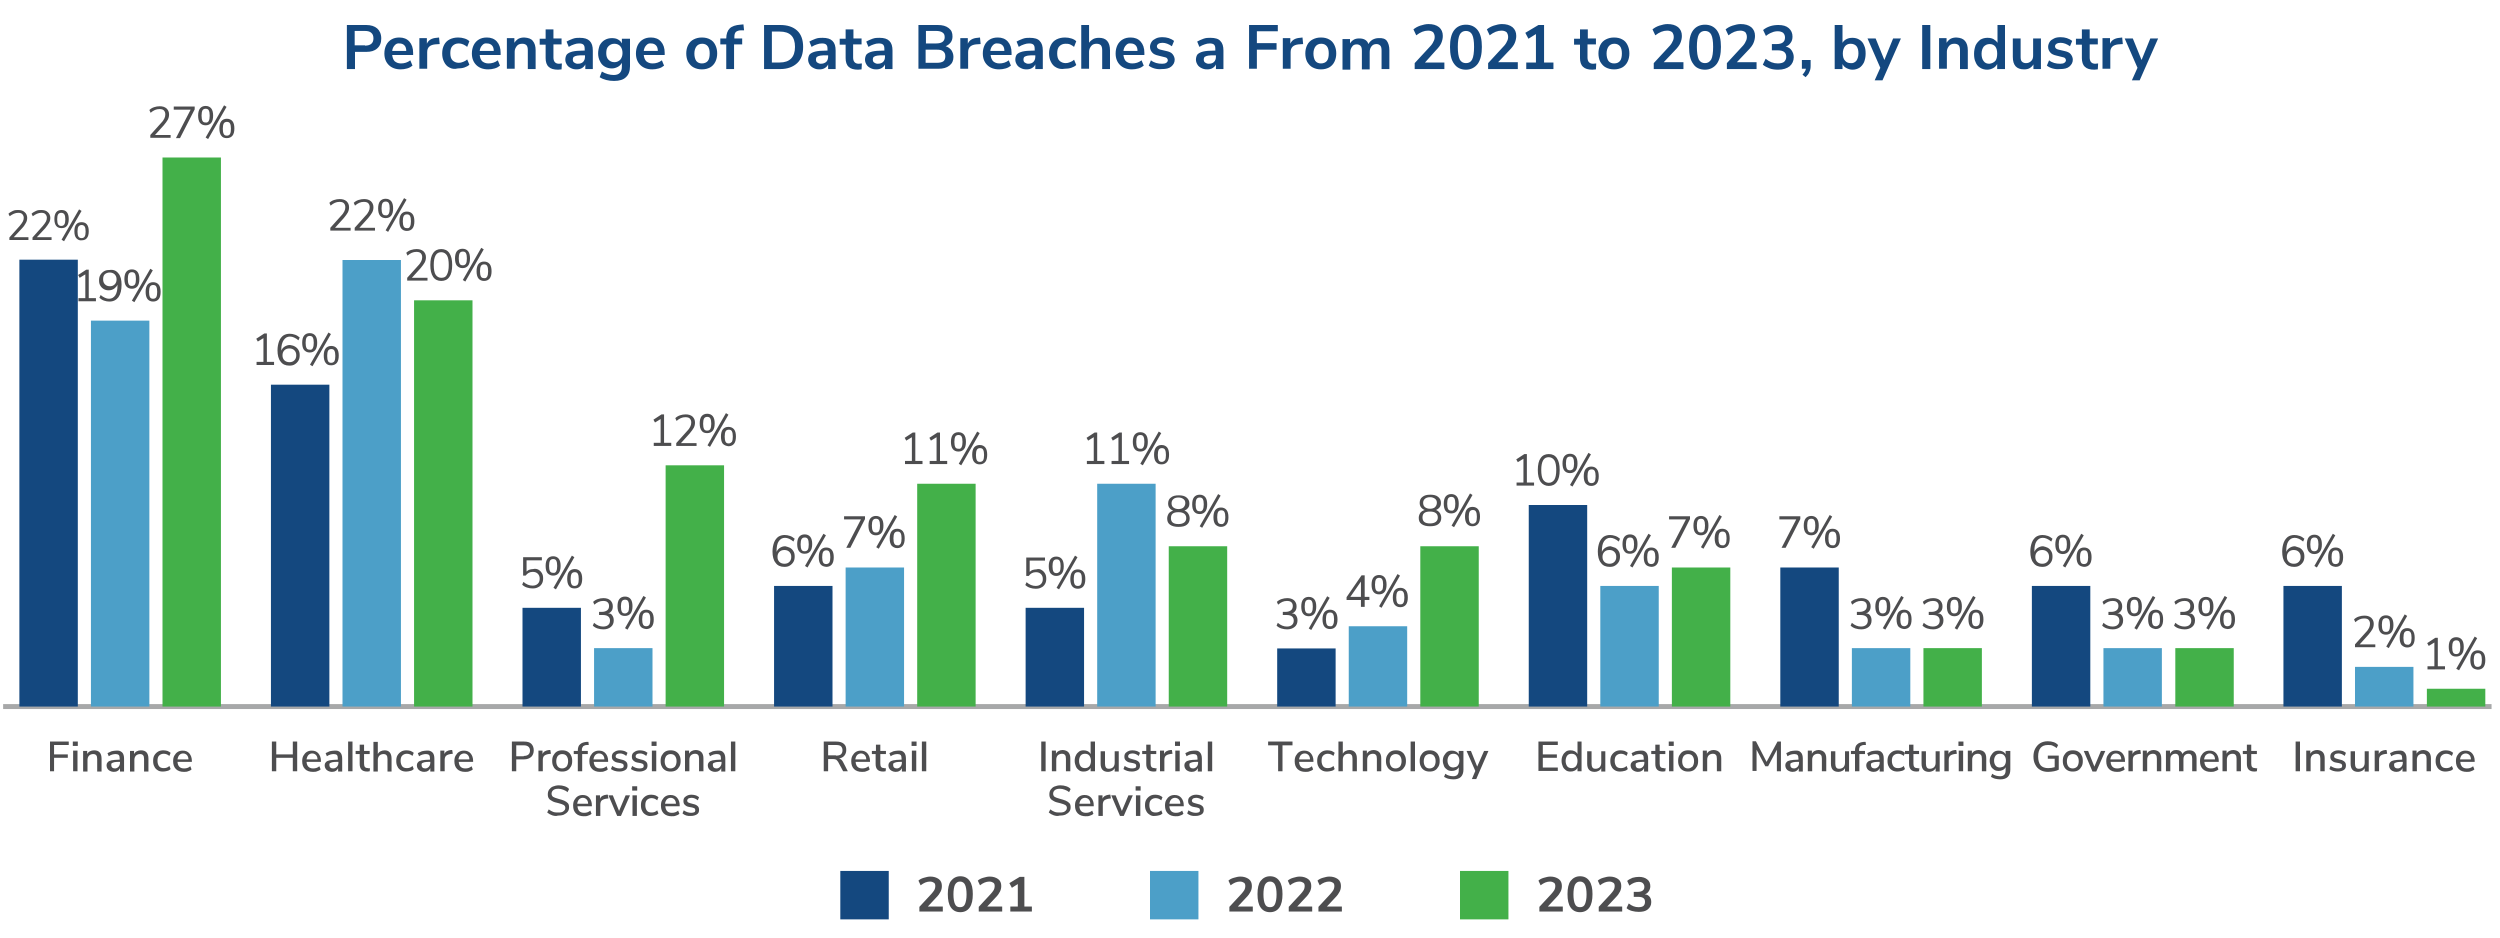 <svg xmlns="http://www.w3.org/2000/svg" viewBox="0 0 800 300" style="enable-background:new 0 0 800 300" xml:space="preserve"><style>.st2{fill:#4d4d4f}.st4{fill:#4c9fc8}.st5{fill:#43b049}.st6{fill:#14487f}</style><g id="Layer_1"><path class="st2" d="M16 246.8v-9.5h6v1.1h-4.7v3h4.4v1.1h-4.4v4.3H16zM23.3 237.3h1.6v1.4h-1.6v-1.4zm.1 9.5v-6.6h1.4v6.6h-1.4zM32.5 242.8v4.1h-1.4v-4c0-.6-.1-1-.3-1.2-.2-.3-.6-.4-1-.4-.5 0-1 .2-1.3.5s-.5.8-.5 1.4v3.7h-1.4v-6.6h1.3v1c.2-.4.5-.7.9-.9.4-.2.8-.3 1.3-.3 1.6 0 2.4.9 2.4 2.7zM39.1 240.8c.4.4.6 1.1.6 2v4.1h-1.3v-1.1c-.2.4-.4.7-.8.9-.3.2-.7.3-1.2.3-.4 0-.8-.1-1.2-.3-.4-.2-.6-.4-.8-.7-.2-.3-.3-.7-.3-1 0-.5.1-.8.4-1.1.2-.3.7-.5 1.2-.6.6-.1 1.4-.2 2.3-.2h.3v-.4c0-.5-.1-.9-.3-1.1-.2-.2-.6-.3-1-.3-.7 0-1.5.2-2.2.7l-.4-1c.4-.2.8-.4 1.3-.6.5-.1 1-.2 1.4-.2.9-.1 1.5.1 2 .6zm-1.2 4.6c.3-.3.5-.8.5-1.3v-.3h-.2c-.7 0-1.2 0-1.6.1-.4.1-.6.2-.8.3-.2.1-.2.4-.2.6 0 .3.1.6.3.8.2.2.5.3.9.3s.8-.2 1.1-.5zM47.5 242.8v4.1h-1.4v-4c0-.6-.1-1-.3-1.2-.2-.3-.6-.4-1-.4-.5 0-1 .2-1.3.5s-.5.8-.5 1.4v3.7h-1.4v-6.6h1.3v1c.2-.4.5-.7.9-.9.4-.2.8-.3 1.3-.3 1.6 0 2.4.9 2.4 2.7zM50.5 246.5c-.5-.3-.9-.7-1.1-1.2-.3-.5-.4-1.1-.4-1.8s.1-1.3.4-1.8c.3-.5.7-.9 1.2-1.2.5-.3 1.1-.4 1.7-.4.5 0 .9.1 1.3.2.4.2.8.4 1 .6l-.4 1c-.6-.5-1.2-.7-1.8-.7-.6 0-1.1.2-1.5.6-.4.4-.5 1-.5 1.7s.2 1.3.5 1.7c.3.4.8.6 1.5.6s1.3-.2 1.8-.7l.4 1c-.3.3-.6.5-1.1.6-.4.1-.9.2-1.3.2-.7 0-1.3-.1-1.7-.4zM61.4 243.8h-4.6c.1 1.4.8 2.1 2.1 2.1.8 0 1.4-.2 2-.7l.4 1c-.3.3-.7.5-1.1.6-.4.2-.9.2-1.4.2-1 0-1.9-.3-2.5-.9-.6-.6-.9-1.4-.9-2.5 0-.7.1-1.3.4-1.8.3-.5.6-.9 1.1-1.2s1-.4 1.6-.4c.9 0 1.6.3 2.1.9.5.6.8 1.4.8 2.4v.3zm-4-2.2c-.3.3-.5.8-.6 1.4h3.5c0-.6-.2-1.1-.5-1.4s-.7-.5-1.2-.5-.9.2-1.2.5zM93.7 237.3h1.4v9.5h-1.4v-4.3h-5.3v4.3H87v-9.5h1.4v4.1h5.3v-4.1zM102.7 243.8h-4.6c.1 1.4.8 2.1 2.1 2.1.8 0 1.4-.2 2-.7l.4 1c-.3.3-.7.5-1.1.6-.4.2-.9.2-1.4.2-1 0-1.9-.3-2.5-.9-.6-.6-.9-1.4-.9-2.5 0-.7.1-1.3.4-1.8.3-.5.6-.9 1.1-1.2s1-.4 1.6-.4c.9 0 1.6.3 2.1.9.5.6.8 1.4.8 2.4v.3zm-4-2.2c-.3.3-.5.8-.6 1.4h3.5c0-.6-.2-1.1-.5-1.4s-.7-.5-1.2-.5-.9.2-1.2.5zM108.9 240.8c.4.4.6 1.1.6 2v4.1h-1.3v-1.1c-.2.4-.4.7-.8.9-.3.2-.7.3-1.2.3-.4 0-.8-.1-1.2-.3-.4-.2-.6-.4-.8-.7-.2-.3-.3-.7-.3-1 0-.5.1-.8.4-1.1.2-.3.7-.5 1.2-.6.6-.1 1.4-.2 2.3-.2h.3v-.4c0-.5-.1-.9-.3-1.1-.2-.2-.6-.3-1-.3-.7 0-1.5.2-2.2.7l-.4-1c.4-.2.8-.4 1.3-.6.5-.1 1-.2 1.4-.2.9-.1 1.6.1 2 .6zm-1.1 4.6c.3-.3.5-.8.5-1.3v-.3h-.3c-.7 0-1.2 0-1.6.1-.4.1-.6.2-.8.3-.2.1-.2.4-.2.6 0 .3.1.6.3.8.2.2.5.3.9.3.5 0 .9-.2 1.2-.5zM111.4 246.8v-9.5h1.4v9.5h-1.4zM118.4 245.8l-.1 1c-.2 0-.5.1-.7.1-.9 0-1.5-.2-1.9-.6s-.6-1-.6-1.8v-3.2h-1.3v-1h1.3v-2h1.4v2h1.8v1h-1.8v3.1c0 1 .4 1.4 1.3 1.4.2.1.4.1.6 0zM125.3 242.8v4.1H124v-4c0-.6-.1-1-.3-1.2-.2-.3-.6-.4-1-.4-.5 0-1 .2-1.3.5s-.5.8-.5 1.4v3.7h-1.4v-9.5h1.4v3.9c.2-.4.5-.7.9-.9.4-.2.8-.3 1.3-.3 1.4 0 2.2.9 2.2 2.7zM128.3 246.5c-.5-.3-.9-.7-1.1-1.2-.3-.5-.4-1.1-.4-1.8s.1-1.3.4-1.8c.3-.5.7-.9 1.2-1.2.5-.3 1.1-.4 1.7-.4.5 0 .9.1 1.3.2.4.2.8.4 1 .6l-.4 1c-.6-.5-1.2-.7-1.8-.7-.6 0-1.1.2-1.5.6-.4.4-.5 1-.5 1.7s.2 1.3.5 1.7c.3.4.8.6 1.5.6s1.3-.2 1.8-.7l.4 1c-.3.3-.6.5-1.1.6-.4.1-.9.2-1.3.2-.6 0-1.2-.1-1.7-.4zM138.4 240.8c.4.4.6 1.1.6 2v4.1h-1.3v-1.1c-.2.4-.4.7-.8.9-.3.2-.7.3-1.2.3-.4 0-.8-.1-1.2-.3-.4-.2-.6-.4-.8-.7-.2-.3-.3-.7-.3-1 0-.5.1-.8.4-1.1.2-.3.7-.5 1.2-.6.6-.1 1.4-.2 2.3-.2h.3v-.4c0-.5-.1-.9-.3-1.1-.2-.2-.6-.3-1-.3-.7 0-1.5.2-2.2.7l-.4-1c.4-.2.8-.4 1.3-.6.5-.1 1-.2 1.4-.2.9-.1 1.5.1 2 .6zm-1.2 4.6c.3-.3.5-.8.5-1.3v-.3h-.2c-.7 0-1.2 0-1.6.1-.4.1-.6.2-.8.3-.2.1-.2.4-.2.6 0 .3.1.6.3.8.2.2.5.3.9.3s.8-.2 1.1-.5zM144.9 241.2l-.8.1c-.6.1-1.1.3-1.4.6-.3.3-.4.8-.4 1.3v3.6h-1.4v-6.6h1.3v1.1c.3-.8 1.1-1.2 2.1-1.3h.4l.2 1.2zM151.4 243.8h-4.6c.1 1.4.8 2.1 2.1 2.1.8 0 1.4-.2 2-.7l.4 1c-.3.3-.7.5-1.1.6-.4.2-.9.2-1.4.2-1 0-1.9-.3-2.5-.9-.6-.6-.9-1.4-.9-2.5 0-.7.1-1.3.4-1.8.3-.5.6-.9 1.1-1.2s1-.4 1.6-.4c.9 0 1.6.3 2.1.9.5.6.8 1.4.8 2.4v.3zm-4.1-2.2c-.3.3-.5.8-.6 1.4h3.5c0-.6-.2-1.1-.5-1.4s-.7-.5-1.2-.5c-.4 0-.9.2-1.2.5zM492.3 246.8v-9.5h6.2v1.1h-4.8v3h4.5v1.1h-4.5v3.1h4.8v1.1h-6.2zM506.1 237.3v9.5h-1.3v-1.1c-.2.4-.5.7-.9.9-.4.2-.8.3-1.3.3-.6 0-1.1-.1-1.5-.4-.4-.3-.8-.7-1-1.2-.2-.5-.4-1.1-.4-1.8s.1-1.3.4-1.8c.2-.5.6-.9 1-1.2s.9-.4 1.5-.4c.5 0 .9.1 1.3.3.4.2.7.5.9.9v-4h1.3zm-1.8 7.9c.3-.4.5-1 .5-1.7s-.2-1.3-.5-1.7c-.3-.4-.8-.6-1.4-.6s-1.1.2-1.4.6c-.3.4-.5 1-.5 1.7s.2 1.3.5 1.7.8.6 1.4.6c.6 0 1-.2 1.4-.6zM513.7 240.3v6.6h-1.3v-1.1c-.2.4-.5.7-.9.9-.4.2-.8.3-1.2.3-1.6 0-2.4-.9-2.4-2.6v-4h1.4v4c0 .5.1.9.3 1.2.2.3.5.4 1 .4s1-.2 1.3-.5c.3-.3.5-.8.5-1.4v-3.7h1.3zM516.8 246.5c-.5-.3-.9-.7-1.1-1.2-.3-.5-.4-1.1-.4-1.8s.1-1.3.4-1.8c.3-.5.7-.9 1.2-1.2.5-.3 1.1-.4 1.7-.4.5 0 .9.1 1.3.2.4.2.8.4 1 .6l-.4 1c-.6-.5-1.2-.7-1.8-.7-.6 0-1.1.2-1.5.6-.4.4-.5 1-.5 1.7s.2 1.3.5 1.7c.3.4.8.6 1.5.6s1.3-.2 1.8-.7l.4 1c-.3.3-.6.5-1.1.6-.4.1-.9.2-1.3.2-.7 0-1.2-.1-1.7-.4zM526.8 240.8c.4.4.6 1.1.6 2v4.1h-1.3v-1.1c-.2.4-.4.7-.8.9-.3.2-.7.3-1.2.3-.4 0-.8-.1-1.2-.3-.4-.2-.6-.4-.8-.7-.2-.3-.3-.7-.3-1 0-.5.1-.8.4-1.1.2-.3.7-.5 1.2-.6.6-.1 1.4-.2 2.3-.2h.3v-.4c0-.5-.1-.9-.3-1.1-.2-.2-.6-.3-1-.3-.7 0-1.5.2-2.2.7l-.4-1c.4-.2.8-.4 1.3-.6.5-.1 1-.2 1.4-.2.9-.1 1.6.1 2 .6zm-1.1 4.6c.3-.3.5-.8.5-1.3v-.3h-.2c-.7 0-1.2 0-1.6.1-.4.1-.6.2-.8.3-.2.1-.2.4-.2.6 0 .3.1.6.3.8.2.2.5.3.9.3s.8-.2 1.1-.5zM533 245.8l-.1 1c-.2 0-.5.1-.7.1-.9 0-1.5-.2-1.9-.6s-.6-1-.6-1.8v-3.2h-1.3v-1h1.3v-2h1.4v2h1.8v1h-1.8v3.1c0 1 .4 1.4 1.3 1.4.2.1.4.1.6 0zM534 237.3h1.6v1.4H534v-1.4zm.1 9.5v-6.6h1.4v6.6h-1.4zM538.5 246.5c-.5-.3-.9-.7-1.1-1.2-.3-.5-.4-1.1-.4-1.8s.1-1.3.4-1.8.6-.9 1.1-1.2c.5-.3 1.1-.4 1.7-.4s1.2.1 1.7.4c.5.3.9.7 1.1 1.2.3.5.4 1.1.4 1.8s-.1 1.3-.4 1.8c-.3.5-.6.9-1.1 1.2-.5.3-1.1.4-1.7.4s-1.2-.1-1.7-.4zm3.1-1.2c.3-.4.5-1 .5-1.7 0-.8-.2-1.3-.5-1.7-.3-.4-.8-.6-1.4-.6s-1 .2-1.4.6c-.3.4-.5 1-.5 1.7 0 .8.2 1.3.5 1.7.3.4.8.6 1.4.6s1-.3 1.4-.6zM550.8 242.7v4.1h-1.4v-4c0-.6-.1-1-.3-1.2-.2-.3-.6-.4-1-.4-.5 0-1 .2-1.3.5s-.5.8-.5 1.4v3.7h-1.4v-6.6h1.3v1c.2-.4.5-.7.9-.9.4-.2.8-.3 1.3-.3 1.6.1 2.4 1 2.4 2.7zM568.8 237.3h1.1v9.5h-1.3v-6.9l-2.8 5.3h-.9l-2.8-5.3v6.8h-1.3v-9.5h1.1l3.4 6.6 3.5-6.5zM576.3 240.8c.4.4.6 1.1.6 2v4.1h-1.3v-1.1c-.2.4-.4.7-.8.9-.3.2-.7.3-1.2.3-.4 0-.8-.1-1.2-.3-.4-.2-.6-.4-.8-.7-.2-.3-.3-.7-.3-1 0-.5.1-.8.4-1.1.2-.3.7-.5 1.2-.6.6-.1 1.4-.2 2.3-.2h.3v-.4c0-.5-.1-.9-.3-1.1-.2-.2-.6-.3-1-.3-.7 0-1.5.2-2.2.7l-.4-1c.4-.2.8-.4 1.3-.6.5-.1 1-.2 1.4-.2 1-.1 1.6.1 2 .6zm-1.1 4.6c.3-.3.5-.8.5-1.3v-.3h-.2c-.7 0-1.2 0-1.6.1-.4.1-.6.2-.8.3-.2.1-.2.4-.2.6 0 .3.1.6.3.8.2.2.5.3.9.3s.8-.2 1.1-.5zM584.4 242.7v4.1H583v-4c0-.6-.1-1-.3-1.2-.2-.3-.6-.4-1-.4-.5 0-1 .2-1.3.5s-.5.8-.5 1.4v3.7h-1.4v-6.6h1.3v1c.2-.4.5-.7.9-.9.4-.2.8-.3 1.3-.3 1.6.1 2.4 1 2.4 2.7zM591.7 240.3v6.6h-1.3v-1.1c-.2.4-.5.7-.9.9-.4.2-.8.3-1.2.3-1.6 0-2.4-.9-2.4-2.6v-4h1.4v4c0 .5.1.9.3 1.2.2.3.5.4 1 .4s1-.2 1.3-.5.5-.8.5-1.4v-3.7h1.3zM595 240.3h1.8v1H595v5.5h-1.4v-5.5h-1.3v-1h1.3v-.1c0-.9.2-1.6.7-2 .5-.5 1.2-.7 2.1-.8h.6l.1 1h-.6c-.5 0-.9.2-1.2.4-.2.3-.4.6-.4 1.1v.4zM602.2 240.8c.4.4.6 1.1.6 2v4.1h-1.3v-1.1c-.2.4-.4.7-.8.9-.3.2-.7.3-1.2.3-.4 0-.8-.1-1.2-.3-.4-.2-.6-.4-.8-.7-.2-.3-.3-.7-.3-1 0-.5.1-.8.4-1.1.2-.3.7-.5 1.2-.6.6-.1 1.4-.2 2.3-.2h.3v-.4c0-.5-.1-.9-.3-1.1-.2-.2-.6-.3-1-.3-.7 0-1.5.2-2.2.7l-.4-1c.4-.2.8-.4 1.3-.6.5-.1 1-.2 1.4-.2.9-.1 1.6.1 2 .6zm-1.2 4.6c.3-.3.5-.8.5-1.3v-.3h-.2c-.7 0-1.2 0-1.6.1-.4.1-.6.2-.8.3-.2.1-.2.4-.2.6 0 .3.1.6.3.8.2.2.5.3.9.3s.8-.2 1.1-.5zM605.5 246.5c-.5-.3-.9-.7-1.1-1.2-.3-.5-.4-1.1-.4-1.8s.1-1.3.4-1.8c.3-.5.7-.9 1.2-1.2.5-.3 1.1-.4 1.7-.4.5 0 .9.1 1.3.2.4.2.8.4 1 .6l-.4 1c-.6-.5-1.2-.7-1.8-.7-.6 0-1.1.2-1.5.6-.4.4-.5 1-.5 1.7s.2 1.3.5 1.7c.3.4.8.6 1.5.6s1.3-.2 1.8-.7l.4 1c-.3.3-.6.5-1.1.6-.4.1-.9.2-1.3.2-.6 0-1.2-.1-1.7-.4zM614.2 245.8l-.1 1c-.2 0-.5.1-.7.1-.9 0-1.5-.2-1.9-.6s-.6-1-.6-1.8v-3.2h-1.3v-1h1.3v-2h1.4v2h1.8v1h-1.8v3.1c0 1 .4 1.4 1.3 1.4.2.1.4.1.6 0zM620.7 240.3v6.6h-1.3v-1.1c-.2.4-.5.7-.9.9-.4.2-.8.3-1.2.3-1.6 0-2.4-.9-2.4-2.6v-4h1.4v4c0 .5.1.9.3 1.2.2.3.5.4 1 .4s1-.2 1.3-.5.5-.8.5-1.4v-3.7h1.3zM626.2 241.2l-.8.1c-.6.1-1.1.3-1.4.6-.3.3-.4.8-.4 1.3v3.6h-1.4v-6.6h1.3v1.1c.3-.8 1.1-1.2 2.1-1.3h.4l.2 1.2zM626.7 237.3h1.6v1.4h-1.6v-1.4zm.1 9.5v-6.6h1.4v6.6h-1.4zM635.6 242.7v4.1h-1.4v-4c0-.6-.1-1-.3-1.2-.2-.3-.6-.4-1-.4-.5 0-1 .2-1.3.5s-.5.8-.5 1.4v3.7h-1.4v-6.6h1.3v1c.2-.4.5-.7.9-.9.4-.2.8-.3 1.3-.3 1.7.1 2.4 1 2.4 2.7zM643.3 240.3v6c0 1-.3 1.8-.8 2.3-.5.5-1.3.8-2.4.8-.6 0-1.1-.1-1.6-.2s-1-.4-1.4-.6l.4-1c.4.3.8.5 1.2.6.4.1.8.2 1.3.2 1.2 0 1.8-.6 1.8-1.9v-1c-.2.4-.5.7-.9.9s-.8.3-1.3.3c-.6 0-1.1-.1-1.5-.4-.4-.3-.8-.6-1-1.1-.2-.5-.4-1.1-.4-1.7s.1-1.2.4-1.7.6-.9 1-1.2c.4-.3 1-.4 1.5-.4s.9.1 1.3.3c.4.2.7.5.9.9v-1.1h1.5zm-1.9 4.7c.3-.4.5-.9.5-1.6 0-.7-.2-1.2-.5-1.6-.3-.4-.8-.6-1.4-.6s-1.1.2-1.4.6-.5.9-.5 1.6.2 1.2.5 1.6.8.6 1.4.6c.6-.1 1.1-.2 1.4-.6zM658.8 241.8v4.5c-.4.2-.9.4-1.5.5-.6.1-1.2.2-1.9.2-1 0-1.8-.2-2.5-.6-.7-.4-1.2-.9-1.6-1.7-.4-.7-.6-1.6-.6-2.6s.2-1.9.6-2.6c.4-.7.9-1.3 1.6-1.7.7-.4 1.5-.6 2.4-.6.7 0 1.3.1 1.9.3.6.2 1 .5 1.4.9l-.5 1c-.4-.4-.9-.6-1.3-.8-.4-.2-.9-.2-1.5-.2-1 0-1.8.3-2.3.9-.5.6-.8 1.5-.8 2.8 0 1.2.3 2.2.8 2.8s1.4.9 2.4.9c.7 0 1.4-.1 2.1-.3v-2.7h-2.2v-1h3.5zM661.6 246.5c-.5-.3-.9-.7-1.1-1.2-.3-.5-.4-1.1-.4-1.8s.1-1.3.4-1.8.6-.9 1.1-1.2c.5-.3 1.1-.4 1.7-.4s1.2.1 1.7.4c.5.3.9.7 1.1 1.2.3.5.4 1.1.4 1.8s-.1 1.3-.4 1.8c-.3.5-.6.9-1.1 1.2-.5.3-1.1.4-1.7.4s-1.2-.1-1.7-.4zm3.1-1.2c.3-.4.5-1 .5-1.7 0-.8-.2-1.3-.5-1.7-.3-.4-.8-.6-1.4-.6s-1 .2-1.4.6c-.3.4-.5 1-.5 1.7 0 .8.2 1.3.5 1.7.3.4.8.6 1.4.6s1.1-.3 1.4-.6zM672.3 240.3h1.4l-2.9 6.6h-1.2l-2.8-6.6h1.4l2 5 2.1-5zM680 243.8h-4.6c.1 1.4.8 2.1 2.1 2.1.8 0 1.4-.2 2-.7l.4 1c-.3.3-.7.5-1.1.6-.4.2-.9.2-1.4.2-1 0-1.9-.3-2.5-.9-.6-.6-.9-1.4-.9-2.5 0-.7.1-1.3.4-1.8.3-.5.6-.9 1.1-1.2s1-.4 1.6-.4c.9 0 1.6.3 2.1.9.5.6.8 1.4.8 2.4v.3zm-4.1-2.2c-.3.3-.5.8-.6 1.4h3.5c0-.6-.2-1.1-.5-1.4s-.7-.5-1.2-.5-.9.2-1.2.5zM685.1 241.2l-.8.1c-.6.1-1.1.3-1.4.6-.3.3-.4.8-.4 1.3v3.6h-1.4v-6.6h1.3v1.1c.3-.8 1.1-1.2 2.1-1.3h.4l.2 1.2zM691.6 242.7v4.1h-1.4v-4c0-.6-.1-1-.3-1.2-.2-.3-.6-.4-1-.4-.5 0-1 .2-1.3.5s-.5.8-.5 1.4v3.7h-1.4v-6.6h1.3v1c.2-.4.5-.7.9-.9.4-.2.8-.3 1.3-.3 1.6.1 2.4 1 2.4 2.7zM702.9 242.7v4.1h-1.4v-4c0-.6-.1-1-.3-1.2-.2-.3-.5-.4-.9-.4-.5 0-.9.2-1.2.5-.3.3-.4.8-.4 1.4v3.7h-1.4v-4c0-.6-.1-1-.3-1.2-.2-.3-.5-.4-.9-.4-.5 0-.9.2-1.2.5s-.4.8-.4 1.4v3.7h-1.4v-6.6h1.3v1c.2-.4.5-.7.8-.9s.7-.3 1.2-.3c1 0 1.7.4 2 1.3.2-.4.5-.7.9-.9.4-.2.8-.3 1.3-.3 1.5 0 2.3.9 2.3 2.6zM710 243.8h-4.6c.1 1.4.8 2.1 2.1 2.1.8 0 1.4-.2 2-.7l.4 1c-.3.3-.7.5-1.1.6-.4.2-.9.2-1.4.2-1 0-1.9-.3-2.5-.9-.6-.6-.9-1.4-.9-2.5 0-.7.1-1.3.4-1.8.3-.5.6-.9 1.1-1.2s1-.4 1.6-.4c.9 0 1.6.3 2.1.9.5.6.8 1.4.8 2.4v.3zm-4.1-2.2c-.3.3-.5.8-.6 1.4h3.5c0-.6-.2-1.1-.5-1.4s-.7-.5-1.2-.5c-.4 0-.9.2-1.2.5zM717.1 242.7v4.1h-1.4v-4c0-.6-.1-1-.3-1.2-.2-.3-.6-.4-1-.4-.5 0-1 .2-1.3.5s-.5.8-.5 1.4v3.7h-1.4v-6.6h1.3v1c.2-.4.5-.7.9-.9.4-.2.8-.3 1.3-.3 1.6.1 2.4 1 2.4 2.7zM722.3 245.8l-.1 1c-.2 0-.5.1-.7.1-.9 0-1.5-.2-1.9-.6s-.6-1-.6-1.8v-3.2h-1.3v-1h1.3v-2h1.4v2h1.8v1h-1.8v3.1c0 1 .4 1.4 1.3 1.4.2.1.4.1.6 0zM409 246.8v-8.3h-3.2v-1.2h7.8v1.2h-3.2v8.3H409zM420.3 243.8h-4.6c.1 1.4.8 2.1 2.1 2.1.8 0 1.4-.2 2-.7l.4 1c-.3.3-.7.5-1.1.6-.4.2-.9.2-1.4.2-1 0-1.9-.3-2.5-.9-.6-.6-.9-1.4-.9-2.5 0-.7.1-1.3.4-1.8.3-.5.6-.9 1.1-1.2s1-.4 1.6-.4c.9 0 1.6.3 2.1.9.5.6.8 1.4.8 2.4v.3zm-4-2.2c-.3.3-.5.8-.6 1.4h3.5c0-.6-.2-1.1-.5-1.4s-.7-.5-1.2-.5-.9.2-1.2.5zM423 246.5c-.5-.3-.9-.7-1.1-1.2-.3-.5-.4-1.1-.4-1.8s.1-1.3.4-1.8c.3-.5.7-.9 1.2-1.2.5-.3 1.1-.4 1.7-.4.5 0 .9.1 1.3.2.4.2.8.4 1 .6l-.4 1c-.6-.5-1.2-.7-1.8-.7-.6 0-1.1.2-1.5.6-.4.4-.5 1-.5 1.7s.2 1.3.5 1.7c.3.4.8.6 1.5.6s1.3-.2 1.8-.7l.4 1c-.3.3-.6.5-1.1.6-.4.1-.9.2-1.3.2-.7 0-1.2-.1-1.7-.4zM434.2 242.7v4.1h-1.4v-4c0-.6-.1-1-.3-1.2-.2-.3-.6-.4-1-.4-.5 0-1 .2-1.3.5s-.5.8-.5 1.4v3.7h-1.4v-9.5h1.4v3.9c.2-.4.5-.7.9-.9.4-.2.8-.3 1.3-.3 1.5.1 2.3 1 2.3 2.7zM442 242.7v4.1h-1.4v-4c0-.6-.1-1-.3-1.2-.2-.3-.6-.4-1-.4-.5 0-1 .2-1.3.5s-.5.8-.5 1.4v3.7h-1.4v-6.6h1.3v1c.2-.4.5-.7.9-.9.4-.2.8-.3 1.3-.3 1.6.1 2.4 1 2.4 2.7zM445 246.5c-.5-.3-.9-.7-1.1-1.2-.3-.5-.4-1.1-.4-1.8s.1-1.3.4-1.8.6-.9 1.1-1.2c.5-.3 1.1-.4 1.7-.4s1.2.1 1.7.4c.5.3.9.7 1.1 1.2.3.5.4 1.1.4 1.8s-.1 1.3-.4 1.8c-.3.5-.6.9-1.1 1.2-.5.3-1.1.4-1.7.4s-1.3-.1-1.7-.4zm3-1.2c.3-.4.5-1 .5-1.7 0-.8-.2-1.3-.5-1.7-.3-.4-.8-.6-1.4-.6s-1 .2-1.4.6c-.3.4-.5 1-.5 1.7 0 .8.2 1.3.5 1.7.3.4.8.6 1.4.6s1.1-.3 1.4-.6zM451.4 246.8v-9.5h1.4v9.5h-1.4zM455.8 246.5c-.5-.3-.9-.7-1.1-1.2-.3-.5-.4-1.1-.4-1.8s.1-1.3.4-1.8.6-.9 1.1-1.2c.5-.3 1.1-.4 1.7-.4s1.2.1 1.7.4c.5.3.9.7 1.1 1.2.3.5.4 1.1.4 1.8s-.1 1.3-.4 1.8c-.3.5-.6.9-1.1 1.2-.5.3-1.1.4-1.7.4s-1.2-.1-1.7-.4zm3.1-1.2c.3-.4.5-1 .5-1.7 0-.8-.2-1.3-.5-1.7-.3-.4-.8-.6-1.4-.6s-1 .2-1.4.6c-.3.4-.5 1-.5 1.7 0 .8.2 1.3.5 1.7.3.4.8.6 1.4.6s1.1-.3 1.4-.6zM468.3 240.3v6c0 1-.3 1.8-.8 2.3-.5.5-1.3.8-2.4.8-.6 0-1.1-.1-1.6-.2s-1-.4-1.4-.6l.4-1c.4.3.8.5 1.2.6.4.1.8.2 1.3.2 1.2 0 1.8-.6 1.8-1.9v-1c-.2.4-.5.7-.9.9s-.8.3-1.3.3c-.6 0-1.1-.1-1.5-.4-.4-.3-.8-.6-1-1.1-.2-.5-.4-1.1-.4-1.7s.1-1.2.4-1.7.6-.9 1-1.2c.4-.3 1-.4 1.5-.4s.9.1 1.3.3c.4.2.7.5.9.9v-1.1h1.5zm-1.8 4.7c.3-.4.5-.9.5-1.6 0-.7-.2-1.2-.5-1.6-.3-.4-.8-.6-1.4-.6s-1.1.2-1.4.6-.5.9-.5 1.6.2 1.2.5 1.6.8.6 1.4.6c.6-.1 1.1-.2 1.4-.6zM474.9 240.3h1.4l-3.9 9H471l1.1-2.6-2.8-6.4h1.4l2 5 2.2-5zM271.3 246.8h-1.5l-1.6-3c-.2-.3-.4-.5-.6-.7-.2-.1-.6-.2-1-.2H265v3.9h-1.4v-9.5h4c1 0 1.8.2 2.4.7.6.5.8 1.1.8 2 0 .7-.2 1.3-.6 1.8-.4.5-1 .8-1.7.9.5.1.9.5 1.2 1l1.6 3.1zm-3.8-5c.7 0 1.2-.1 1.6-.4.3-.3.5-.7.5-1.3s-.2-1-.5-1.3-.9-.4-1.6-.4H265v3.3h2.5zM278.4 243.8h-4.6c.1 1.4.8 2.1 2.1 2.1.8 0 1.4-.2 2-.7l.4 1c-.3.3-.7.5-1.1.6-.4.2-.9.2-1.4.2-1 0-1.9-.3-2.5-.9-.6-.6-.9-1.4-.9-2.5 0-.7.1-1.3.4-1.8.3-.5.6-.9 1.1-1.2s1-.4 1.6-.4c.9 0 1.6.3 2.1.9.5.6.8 1.4.8 2.4v.3zm-4.1-2.2c-.3.3-.5.8-.6 1.4h3.5c0-.6-.2-1.1-.5-1.4s-.7-.5-1.2-.5c-.4 0-.9.2-1.2.5zM283.5 245.8l-.1 1c-.2 0-.5.1-.7.1-.9 0-1.5-.2-1.9-.6s-.6-1-.6-1.8v-3.2H279v-1h1.3v-2h1.4v2h1.8v1h-1.8v3.1c0 1 .4 1.4 1.3 1.4.1.1.3.1.5 0zM289.3 240.8c.4.4.6 1.1.6 2v4.1h-1.3v-1.1c-.2.4-.4.7-.8.9-.3.2-.7.3-1.2.3-.4 0-.8-.1-1.2-.3-.4-.2-.6-.4-.8-.7-.2-.3-.3-.7-.3-1 0-.5.1-.8.4-1.1.2-.3.7-.5 1.2-.6.6-.1 1.4-.2 2.3-.2h.3v-.4c0-.5-.1-.9-.3-1.1-.2-.2-.6-.3-1-.3-.7 0-1.5.2-2.2.7l-.4-1c.4-.2.8-.4 1.3-.6.5-.1 1-.2 1.4-.2.9-.1 1.6.1 2 .6zm-1.2 4.6c.3-.3.5-.8.5-1.3v-.3h-.2c-.7 0-1.2 0-1.6.1-.4.1-.6.2-.8.3-.2.1-.2.4-.2.6 0 .3.1.6.3.8.2.2.5.3.9.3s.8-.2 1.1-.5zM291.7 237.3h1.6v1.4h-1.6v-1.4zm.1 9.5v-6.6h1.4v6.6h-1.4zM295 246.8v-9.5h1.4v9.5H295zM734.6 246.8v-9.5h1.4v9.5h-1.4zM743.9 242.7v4.1h-1.4v-4c0-.6-.1-1-.3-1.2-.2-.3-.6-.4-1-.4-.5 0-1 .2-1.3.5s-.5.8-.5 1.4v3.7H738v-6.6h1.3v1c.2-.4.5-.7.9-.9.4-.2.8-.3 1.3-.3 1.7.1 2.4 1 2.4 2.7zM745.4 246.1l.4-1c.7.5 1.5.8 2.4.8.4 0 .8-.1 1-.2.2-.1.3-.4.3-.6 0-.2-.1-.4-.2-.6-.2-.1-.4-.2-.8-.3l-1.1-.2c-.6-.1-1-.4-1.3-.7s-.4-.7-.4-1.2c0-.6.2-1.1.7-1.4.5-.4 1.1-.6 1.9-.6.5 0 .9.1 1.3.2s.8.4 1.1.6l-.4 1c-.6-.5-1.3-.8-2-.8-.4 0-.7.1-1 .2-.2.2-.4.4-.4.7 0 .2.1.4.2.5.1.1.4.2.7.3l1.1.3c.6.1 1.1.4 1.4.7.3.3.4.7.4 1.2 0 .6-.2 1.1-.7 1.4-.5.3-1.1.5-1.9.5-1.1 0-2-.3-2.7-.8zM758 240.3v6.6h-1.3v-1.1c-.2.4-.5.7-.9.9-.4.2-.8.3-1.2.3-1.6 0-2.4-.9-2.4-2.6v-4h1.4v4c0 .5.1.9.3 1.2.2.3.5.4 1 .4s1-.2 1.3-.5.5-.8.5-1.4v-3.7h1.3zM763.9 241.2l-.8.1c-.6.1-1.1.3-1.4.6-.3.3-.4.8-.4 1.3v3.6h-1.4v-6.6h1.3v1.1c.3-.8 1.1-1.2 2.1-1.3h.4l.2 1.2zM769.5 240.8c.4.4.6 1.1.6 2v4.1h-1.3v-1.1c-.2.4-.4.7-.8.9-.3.2-.7.3-1.2.3-.4 0-.8-.1-1.2-.3-.4-.2-.6-.4-.8-.7-.2-.3-.3-.7-.3-1 0-.5.1-.8.4-1.1.2-.3.7-.5 1.2-.6.6-.1 1.4-.2 2.3-.2h.3v-.4c0-.5-.1-.9-.3-1.1-.2-.2-.6-.3-1-.3-.7 0-1.5.2-2.2.7l-.4-1c.4-.2.8-.4 1.3-.6.5-.1 1-.2 1.4-.2 1-.1 1.6.1 2 .6zm-1.1 4.6c.3-.3.5-.8.5-1.3v-.3h-.2c-.7 0-1.2 0-1.6.1-.4.1-.6.2-.8.3-.2.1-.2.4-.2.6 0 .3.1.6.3.8.2.2.5.3.9.3s.8-.2 1.1-.5zM777.9 242.7v4.1h-1.4v-4c0-.6-.1-1-.3-1.2-.2-.3-.6-.4-1-.4-.5 0-1 .2-1.3.5s-.5.8-.5 1.4v3.7H772v-6.6h1.3v1c.2-.4.5-.7.9-.9.4-.2.8-.3 1.3-.3 1.6.1 2.4 1 2.4 2.7zM780.9 246.5c-.5-.3-.9-.7-1.1-1.2-.3-.5-.4-1.1-.4-1.8s.1-1.3.4-1.8c.3-.5.7-.9 1.2-1.2.5-.3 1.1-.4 1.7-.4.5 0 .9.1 1.3.2.4.2.8.4 1 .6l-.4 1c-.6-.5-1.2-.7-1.8-.7-.6 0-1.1.2-1.5.6-.4.4-.5 1-.5 1.7s.2 1.3.5 1.7c.3.4.8.6 1.5.6s1.3-.2 1.8-.7l.4 1c-.3.3-.6.5-1.1.6-.4.1-.9.2-1.3.2-.6 0-1.2-.1-1.7-.4zM791.9 243.8h-4.6c.1 1.4.8 2.1 2.1 2.1.8 0 1.4-.2 2-.7l.4 1c-.3.3-.7.5-1.1.6-.4.2-.9.2-1.4.2-1 0-1.9-.3-2.5-.9-.6-.6-.9-1.4-.9-2.5 0-.7.1-1.3.4-1.8.3-.5.6-.9 1.1-1.2s1-.4 1.6-.4c.9 0 1.6.3 2.1.9.5.6.8 1.4.8 2.4v.3zm-4.1-2.2c-.3.3-.5.8-.6 1.4h3.5c0-.6-.2-1.1-.5-1.4s-.7-.5-1.2-.5c-.4 0-.9.2-1.2.5zM163.8 237.3h3.9c1 0 1.8.2 2.3.7s.8 1.2.8 2.1c0 .9-.3 1.6-.8 2.1-.6.5-1.3.8-2.3.8h-2.5v3.8h-1.4v-9.5zm3.8 4.6c1.3 0 2-.6 2-1.7s-.7-1.7-2-1.7h-2.4v3.5h2.4zM176.3 241.2l-.8.1c-.6.1-1.1.3-1.4.6-.3.3-.4.8-.4 1.3v3.6h-1.4v-6.6h1.3v1.1c.3-.8 1.1-1.2 2.1-1.3h.4l.2 1.2zM178.2 246.5c-.5-.3-.9-.7-1.1-1.2-.3-.5-.4-1.1-.4-1.8s.1-1.3.4-1.8.6-.9 1.1-1.2c.5-.3 1.1-.4 1.7-.4s1.2.1 1.7.4c.5.3.9.7 1.1 1.2.3.5.4 1.1.4 1.8s-.1 1.3-.4 1.8c-.3.5-.6.9-1.1 1.2-.5.3-1.1.4-1.7.4s-1.2-.1-1.7-.4zm3.1-1.2c.3-.4.5-1 .5-1.7 0-.8-.2-1.3-.5-1.7-.3-.4-.8-.6-1.4-.6s-1 .2-1.4.6c-.3.4-.5 1-.5 1.7 0 .8.2 1.3.5 1.7.3.4.8.6 1.4.6s1.1-.3 1.4-.6zM186.3 240.3h1.8v1h-1.8v5.5h-1.4v-5.5h-1.3v-1h1.3v-.1c0-.9.2-1.6.7-2 .5-.5 1.2-.7 2.1-.8h.6l.1 1h-.6c-.5 0-.9.2-1.2.4-.2.3-.4.6-.4 1.1v.4zM194.6 243.8H190c.1 1.4.8 2.1 2.1 2.1.8 0 1.4-.2 2-.7l.4 1c-.3.3-.7.5-1.1.6-.4.2-.9.2-1.4.2-1 0-1.9-.3-2.5-.9-.6-.6-.9-1.4-.9-2.5 0-.7.1-1.3.4-1.8.3-.5.6-.9 1.1-1.2s1-.4 1.6-.4c.9 0 1.6.3 2.1.9.5.6.8 1.4.8 2.4v.3zm-4.1-2.2c-.3.3-.5.8-.6 1.4h3.5c0-.6-.2-1.1-.5-1.4s-.7-.5-1.2-.5-.9.2-1.2.5zM195.5 246.1l.4-1c.7.5 1.5.8 2.4.8.4 0 .8-.1 1-.2.2-.1.3-.4.3-.6 0-.2-.1-.4-.2-.6-.2-.1-.4-.2-.8-.3l-1.1-.2c-.6-.1-1-.4-1.3-.7s-.4-.7-.4-1.2c0-.6.2-1.1.7-1.4.5-.4 1.1-.6 1.9-.6.5 0 .9.1 1.3.2s.8.4 1.1.6l-.4 1c-.6-.5-1.3-.8-2-.8-.4 0-.7.1-1 .2-.2.2-.4.4-.4.7 0 .2.1.4.2.5.1.1.4.2.7.3l1.1.3c.6.1 1.1.4 1.4.7.3.3.4.7.4 1.2 0 .6-.2 1.1-.7 1.4-.5.3-1.1.5-1.9.5-1.1 0-2-.3-2.7-.8zM201.9 246.1l.4-1c.7.5 1.5.8 2.4.8.4 0 .8-.1 1-.2.2-.1.3-.4.3-.6 0-.2-.1-.4-.2-.6-.2-.1-.4-.2-.8-.3l-1.1-.2c-.6-.1-1-.4-1.3-.7s-.4-.7-.4-1.2c0-.6.2-1.1.7-1.4.5-.4 1.1-.6 1.9-.6.5 0 .9.1 1.3.2s.8.4 1.1.6l-.4 1c-.6-.5-1.3-.8-2-.8-.4 0-.7.1-1 .2-.2.2-.4.4-.4.7 0 .2.1.4.2.5.1.1.4.2.7.3l1.1.3c.6.1 1.1.4 1.4.7.3.3.4.7.4 1.2 0 .6-.2 1.1-.7 1.4-.5.3-1.1.5-1.9.5-1.1 0-2-.3-2.7-.8zM208.5 237.3h1.6v1.4h-1.6v-1.4zm.1 9.5v-6.6h1.4v6.6h-1.4zM212.9 246.5c-.5-.3-.9-.7-1.1-1.2-.3-.5-.4-1.1-.4-1.8s.1-1.3.4-1.8.6-.9 1.1-1.2c.5-.3 1.1-.4 1.7-.4s1.2.1 1.7.4c.5.3.9.7 1.1 1.2.3.5.4 1.1.4 1.8s-.1 1.3-.4 1.8c-.3.5-.6.9-1.1 1.2-.5.3-1.1.4-1.7.4s-1.2-.1-1.7-.4zm3.1-1.2c.3-.4.5-1 .5-1.7 0-.8-.2-1.3-.5-1.7-.3-.4-.8-.6-1.4-.6s-1 .2-1.4.6c-.3.4-.5 1-.5 1.7 0 .8.2 1.3.5 1.7.3.4.8.6 1.4.6s1.1-.3 1.4-.6zM225.1 242.7v4.1h-1.4v-4c0-.6-.1-1-.3-1.2-.2-.3-.6-.4-1-.4-.5 0-1 .2-1.3.5s-.5.8-.5 1.4v3.7h-1.4v-6.6h1.3v1c.2-.4.5-.7.9-.9.4-.2.8-.3 1.3-.3 1.6.1 2.4 1 2.4 2.7zM231.5 240.8c.4.4.6 1.1.6 2v4.1h-1.3v-1.1c-.2.4-.4.7-.8.9-.3.2-.7.3-1.2.3-.4 0-.8-.1-1.2-.3-.4-.2-.6-.4-.8-.7-.2-.3-.3-.7-.3-1 0-.5.1-.8.4-1.1.2-.3.7-.5 1.2-.6.6-.1 1.4-.2 2.3-.2h.3v-.4c0-.5-.1-.9-.3-1.1-.2-.2-.6-.3-1-.3-.7 0-1.5.2-2.2.7l-.4-1c.4-.2.8-.4 1.3-.6.5-.1 1-.2 1.4-.2 1-.1 1.6.1 2 .6zm-1.1 4.6c.3-.3.5-.8.5-1.3v-.3h-.2c-.7 0-1.2 0-1.6.1-.4.1-.6.2-.8.3-.2.1-.2.4-.2.6 0 .3.1.6.3.8.2.2.5.3.9.3s.8-.2 1.1-.5zM233.9 246.8v-9.5h1.4v9.5h-1.4zM176.7 260.9c-.6-.2-1.1-.5-1.6-.9l.5-1c.5.4.9.6 1.4.8.5.2 1.1.2 1.7.2.7 0 1.3-.1 1.6-.4.4-.3.6-.6.6-1.1 0-.4-.2-.7-.5-.9-.4-.2-.9-.4-1.7-.6-.8-.2-1.4-.3-1.9-.6s-.9-.5-1.1-.8c-.3-.4-.4-.8-.4-1.4 0-.6.1-1 .4-1.5.3-.4.7-.8 1.2-1 .5-.2 1.2-.4 1.9-.4s1.3.1 1.9.3c.6.2 1.1.5 1.4.9l-.5 1c-.4-.4-.9-.6-1.4-.8s-1-.3-1.5-.3c-.7 0-1.2.1-1.6.4s-.6.7-.6 1.2c0 .4.2.8.5 1s.9.4 1.6.6c.8.2 1.4.4 1.9.6.5.2.9.5 1.2.8.3.3.4.8.4 1.3s-.1 1-.4 1.4c-.3.4-.7.7-1.3 1-.5.2-1.2.3-1.9.3-.5.2-1.2.1-1.8-.1zM189.4 258h-4.6c.1 1.4.8 2.1 2.1 2.1.8 0 1.4-.2 2-.7l.4 1c-.3.3-.7.5-1.1.6-.4.2-.9.2-1.4.2-1 0-1.9-.3-2.5-.9-.6-.6-.9-1.4-.9-2.5 0-.7.1-1.3.4-1.8.3-.5.6-.9 1.1-1.2s1-.4 1.6-.4c.9 0 1.6.3 2.1.9.5.6.8 1.4.8 2.4v.3zm-4.1-2.2c-.3.3-.5.8-.6 1.4h3.5c0-.6-.2-1.1-.5-1.4-.3-.3-.7-.5-1.2-.5s-.9.2-1.2.5zM194.7 255.5l-.8.1c-.6.1-1.1.3-1.4.6-.3.3-.4.8-.4 1.3v3.6h-1.4v-6.6h1.3v1.1c.3-.8 1.1-1.2 2.1-1.3h.4l.2 1.2zM200.2 254.5h1.4l-2.9 6.6h-1.2l-2.8-6.6h1.4l2 5 2.1-5zM202.3 251.6h1.6v1.4h-1.6v-1.4zm.1 9.5v-6.6h1.4v6.6h-1.4zM206.6 260.7c-.5-.3-.9-.7-1.1-1.2-.3-.5-.4-1.1-.4-1.8s.1-1.3.4-1.8c.3-.5.7-.9 1.2-1.2.5-.3 1.1-.4 1.7-.4.5 0 .9.1 1.3.2.4.2.8.4 1 .6l-.4 1c-.6-.5-1.2-.7-1.8-.7-.6 0-1.1.2-1.5.6-.4.4-.5 1-.5 1.7s.2 1.3.5 1.7c.3.4.8.6 1.5.6s1.3-.2 1.8-.7l.4 1c-.3.3-.6.5-1.1.6-.4.1-.9.2-1.3.2-.6.1-1.2-.1-1.7-.4zM217.5 258h-4.6c.1 1.4.8 2.1 2.1 2.1.8 0 1.4-.2 2-.7l.4 1c-.3.3-.7.5-1.1.6-.4.2-.9.2-1.4.2-1 0-1.9-.3-2.5-.9-.6-.6-.9-1.4-.9-2.5 0-.7.1-1.3.4-1.8.3-.5.6-.9 1.1-1.2s1-.4 1.6-.4c.9 0 1.6.3 2.1.9.5.6.8 1.4.8 2.4v.3zm-4.1-2.2c-.3.3-.5.8-.6 1.4h3.5c0-.6-.2-1.1-.5-1.4-.3-.3-.7-.5-1.2-.5s-.9.2-1.2.5zM218.4 260.3l.4-1c.7.5 1.5.8 2.4.8.4 0 .8-.1 1-.2.2-.1.3-.4.3-.6 0-.2-.1-.4-.2-.6-.2-.1-.4-.2-.8-.3l-1.1-.2c-.6-.1-1-.4-1.3-.7s-.4-.7-.4-1.2c0-.6.2-1.1.7-1.4.5-.4 1.1-.6 1.9-.6.5 0 .9.1 1.3.2s.8.4 1.1.6l-.4 1c-.6-.5-1.3-.8-2-.8-.4 0-.7.1-1 .2-.2.2-.4.4-.4.7 0 .2.1.4.2.5.1.1.4.2.7.3l1.1.3c.6.1 1.1.4 1.4.7.3.3.4.7.4 1.2 0 .6-.2 1.1-.7 1.4-.5.3-1.1.5-1.9.5-1.1.1-2-.2-2.7-.8zM333.2 246.8v-9.5h1.4v9.5h-1.4zM342.5 242.7v4.1h-1.4v-4c0-.6-.1-1-.3-1.2-.2-.3-.6-.4-1-.4-.5 0-1 .2-1.3.5s-.5.8-.5 1.4v3.7h-1.4v-6.6h1.3v1c.2-.4.5-.7.9-.9.4-.2.8-.3 1.3-.3 1.6.1 2.4 1 2.4 2.7zM350.4 237.3v9.5H349v-1.1c-.2.4-.5.7-.9.9-.4.2-.8.3-1.3.3-.6 0-1.1-.1-1.5-.4-.4-.3-.8-.7-1-1.2-.2-.5-.4-1.1-.4-1.8s.1-1.3.4-1.8c.2-.5.6-.9 1-1.2s.9-.4 1.5-.4c.5 0 .9.1 1.3.3.4.2.7.5.9.9v-4h1.4zm-1.8 7.9c.3-.4.5-1 .5-1.7s-.2-1.3-.5-1.7c-.3-.4-.8-.6-1.4-.6s-1.1.2-1.4.6c-.3.4-.5 1-.5 1.7s.2 1.3.5 1.7.8.6 1.4.6c.6 0 1-.2 1.4-.6zM358 240.3v6.6h-1.3v-1.1c-.2.4-.5.7-.9.9-.4.2-.8.3-1.2.3-1.6 0-2.4-.9-2.4-2.6v-4h1.4v4c0 .5.1.9.3 1.2.2.3.5.4 1 .4s1-.2 1.3-.5.5-.8.5-1.4v-3.7h1.3zM359.5 246.1l.4-1c.7.5 1.5.8 2.4.8.4 0 .8-.1 1-.2.2-.1.3-.4.3-.6 0-.2-.1-.4-.2-.6-.2-.1-.4-.2-.8-.3l-1.1-.2c-.6-.1-1-.4-1.3-.7s-.4-.7-.4-1.2c0-.6.2-1.1.7-1.4.5-.4 1.1-.6 1.9-.6.5 0 .9.1 1.3.2s.8.4 1.1.6l-.4 1c-.6-.5-1.3-.8-2-.8-.4 0-.7.1-1 .2-.2.2-.4.4-.4.7 0 .2.1.4.2.5.1.1.4.2.7.3l1.1.3c.6.1 1.1.4 1.4.7.3.3.4.7.4 1.2 0 .6-.2 1.1-.7 1.4-.5.3-1.1.5-1.9.5-1.1 0-2-.3-2.7-.8zM370.1 245.8l-.1 1c-.2 0-.5.1-.7.1-.9 0-1.5-.2-1.9-.6s-.6-1-.6-1.8v-3.2h-1.3v-1h1.3v-2h1.4v2h1.8v1h-1.8v3.1c0 1 .4 1.4 1.3 1.4.2.1.4.1.6 0zM375.2 241.2l-.8.1c-.6.1-1.1.3-1.4.6-.3.3-.4.8-.4 1.3v3.6h-1.4v-6.6h1.3v1.1c.3-.8 1.1-1.2 2.1-1.3h.4l.2 1.2zM376 237.3h1.6v1.4H376v-1.4zm.1 9.5v-6.6h1.4v6.6h-1.4zM384 240.8c.4.4.6 1.1.6 2v4.1h-1.3v-1.1c-.2.4-.4.7-.8.9-.3.2-.7.3-1.2.3-.4 0-.8-.1-1.2-.3-.4-.2-.6-.4-.8-.7-.2-.3-.3-.7-.3-1 0-.5.1-.8.4-1.1.2-.3.7-.5 1.2-.6.6-.1 1.4-.2 2.3-.2h.3v-.4c0-.5-.1-.9-.3-1.1-.2-.2-.6-.3-1-.3-.7 0-1.5.2-2.2.7l-.4-1c.4-.2.8-.4 1.3-.6.5-.1 1-.2 1.4-.2 1-.1 1.6.1 2 .6zm-1.1 4.6c.3-.3.5-.8.5-1.3v-.3h-.2c-.7 0-1.2 0-1.6.1-.4.1-.6.2-.8.3-.2.1-.2.4-.2.6 0 .3.1.6.3.8.2.2.5.3.9.3s.8-.2 1.1-.5zM386.5 246.8v-9.5h1.4v9.5h-1.4zM337.2 260.9c-.6-.2-1.1-.5-1.6-.9l.5-1c.5.4.9.6 1.4.8.5.2 1.1.2 1.7.2.7 0 1.3-.1 1.6-.4.4-.3.6-.6.6-1.1 0-.4-.2-.7-.5-.9-.4-.2-.9-.4-1.7-.6-.8-.2-1.4-.3-1.9-.6s-.9-.5-1.1-.8c-.3-.4-.4-.8-.4-1.4 0-.6.1-1 .4-1.5.3-.4.7-.8 1.2-1 .5-.2 1.2-.4 1.9-.4s1.3.1 1.9.3c.6.2 1.1.5 1.4.9l-.5 1c-.4-.4-.9-.6-1.4-.8s-1-.3-1.5-.3c-.7 0-1.2.1-1.6.4s-.6.7-.6 1.2c0 .4.2.8.5 1s.9.4 1.6.6c.8.2 1.4.4 1.9.6.5.2.9.5 1.2.8.3.3.4.8.4 1.3s-.1 1-.4 1.4c-.3.4-.7.7-1.3 1-.5.2-1.2.3-1.9.3-.5.2-1.2.1-1.8-.1zM350 258h-4.6c.1 1.4.8 2.1 2.1 2.1.8 0 1.4-.2 2-.7l.4 1c-.3.3-.7.5-1.1.6-.4.2-.9.2-1.4.2-1 0-1.9-.3-2.5-.9-.6-.6-.9-1.4-.9-2.5 0-.7.1-1.3.4-1.8.3-.5.6-.9 1.1-1.2s1-.4 1.6-.4c.9 0 1.6.3 2.1.9.5.6.8 1.4.8 2.4v.3zm-4-2.2c-.3.3-.5.8-.6 1.4h3.5c0-.6-.2-1.1-.5-1.4-.3-.3-.7-.5-1.2-.5s-.9.2-1.2.5zM355.5 255.5l-.8.1c-.6.1-1.1.3-1.4.6-.3.3-.4.8-.4 1.3v3.6h-1.4v-6.6h1.3v1.1c.3-.8 1.1-1.2 2.1-1.3h.4l.2 1.2zM361.1 254.5h1.4l-2.9 6.6h-1.2l-2.8-6.6h1.4l2 5 2.1-5zM363.4 251.6h1.6v1.4h-1.6v-1.4zm.1 9.5v-6.6h1.4v6.6h-1.4zM367.9 260.7c-.5-.3-.9-.7-1.1-1.2-.3-.5-.4-1.1-.4-1.8s.1-1.3.4-1.8c.3-.5.7-.9 1.2-1.2.5-.3 1.1-.4 1.7-.4.5 0 .9.1 1.3.2.4.2.8.4 1 .6l-.4 1c-.6-.5-1.2-.7-1.8-.7-.6 0-1.1.2-1.5.6-.4.4-.5 1-.5 1.7s.2 1.3.5 1.7c.3.4.8.6 1.5.6s1.3-.2 1.8-.7l.4 1c-.3.3-.6.5-1.1.6-.4.1-.9.2-1.3.2-.7.1-1.3-.1-1.7-.4zM378.8 258h-4.6c.1 1.4.8 2.1 2.1 2.1.8 0 1.4-.2 2-.7l.4 1c-.3.3-.7.5-1.1.6-.4.2-.9.2-1.4.2-1 0-1.9-.3-2.5-.9-.6-.6-.9-1.4-.9-2.5 0-.7.1-1.3.4-1.8.3-.5.6-.9 1.1-1.2s1-.4 1.6-.4c.9 0 1.6.3 2.1.9.5.6.8 1.4.8 2.4v.3zm-4-2.2c-.3.3-.5.8-.6 1.4h3.5c0-.6-.2-1.1-.5-1.4-.3-.3-.7-.5-1.2-.5s-.9.2-1.2.5zM379.9 260.3l.4-1c.7.5 1.5.8 2.4.8.4 0 .8-.1 1-.2.2-.1.3-.4.3-.6 0-.2-.1-.4-.2-.6-.2-.1-.4-.2-.8-.3l-1.1-.2c-.6-.1-1-.4-1.3-.7s-.4-.7-.4-1.2c0-.6.2-1.1.7-1.4.5-.4 1.1-.6 1.9-.6.5 0 .9.1 1.3.2s.8.4 1.1.6l-.4 1c-.6-.5-1.3-.8-2-.8-.4 0-.7.1-1 .2-.2.2-.4.4-.4.7 0 .2.1.4.2.5.1.1.4.2.7.3l1.1.3c.6.1 1.1.4 1.4.7.3.3.4.7.4 1.2 0 .6-.2 1.1-.7 1.4-.5.3-1.1.5-1.9.5-1.1.1-2-.2-2.7-.8z"/><path style="fill:none;stroke:#a7a8a9;stroke-width:1.583;stroke-miterlimit:10" d="M1 226.1h796.3"/><path class="st4" d="M29.1 102.6h18.7v123.5H29.1z"/><path class="st5" d="M52 50.4h18.7v175.7H52z"/><path class="st6" d="M6.2 83.1h18.7v143H6.2z"/><path class="st4" d="M109.6 83.2h18.7v142.9h-18.7z"/><path class="st5" d="M132.5 96.1h18.7v130h-18.7z"/><path class="st6" d="M86.7 123.1h18.7v103H86.7z"/><path class="st4" d="M190.1 207.4h18.7v18.7h-18.7z"/><path class="st5" d="M213 148.9h18.7v77.2H213z"/><path class="st6" d="M167.2 194.5h18.7v31.6h-18.7z"/><path class="st4" d="M270.6 181.6h18.7v44.5h-18.7z"/><path class="st5" d="M293.5 154.8h18.7v71.3h-18.7z"/><path class="st6" d="M247.7 187.5h18.7v38.6h-18.7z"/><path class="st4" d="M351.1 154.8h18.7v71.3h-18.7z"/><path class="st5" d="M374 174.8h18.7v51.3H374z"/><path class="st6" d="M328.2 194.5h18.7v31.6h-18.7z"/><path class="st4" d="M431.6 200.4h18.7v25.7h-18.7z"/><path class="st5" d="M454.5 174.8h18.7v51.3h-18.7z"/><path class="st6" d="M408.7 207.5h18.7v18.6h-18.7z"/><path class="st4" d="M512.1 187.5h18.7v38.6h-18.7z"/><path class="st5" d="M535 181.6h18.7v44.5H535z"/><path class="st6" d="M489.2 161.6h18.7v64.5h-18.7z"/><path class="st4" d="M592.6 207.4h18.7v18.7h-18.7z"/><path class="st5" d="M615.5 207.4h18.7v18.7h-18.7z"/><path class="st6" d="M569.7 181.6h18.7v44.5h-18.7z"/><path class="st4" d="M673.1 207.4h18.7v18.7h-18.7z"/><path class="st5" d="M696.1 207.4h18.7v18.7h-18.7z"/><path class="st6" d="M650.2 187.5h18.7v38.6h-18.7z"/><path class="st4" d="M753.6 213.4h18.7v12.7h-18.7z"/><path class="st5" d="M776.6 220.4h18.7v5.7h-18.7z"/><path class="st6" d="M730.7 187.5h18.7v38.6h-18.7z"/><path class="st2" d="M301.7 290.1v1.6h-7.5v-1.5l3.8-4.1c.4-.5.8-.9 1-1.3.2-.4.3-.8.3-1.2 0-.5-.1-.9-.4-1.1s-.7-.4-1.3-.4c-1 0-2 .4-3 1.2l-.7-1.5c.4-.4 1-.7 1.7-.9.7-.2 1.4-.4 2.1-.4 1.1 0 2 .3 2.7.8.7.5 1 1.3 1 2.2 0 .6-.1 1.2-.4 1.8s-.7 1.2-1.4 1.9l-2.7 2.9h4.8zM304.3 290.4c-.7-1-1-2.4-1-4.3 0-1.8.3-3.3 1-4.2s1.7-1.5 3-1.5 2.3.5 3 1.5 1 2.4 1 4.2c0 1.9-.3 3.3-1 4.3s-1.7 1.5-3 1.5-2.3-.5-3-1.5zm4.5-1.1c.3-.7.5-1.7.5-3.1 0-1.4-.2-2.5-.5-3.1-.3-.6-.8-1-1.6-1-.7 0-1.2.3-1.6 1-.3.6-.5 1.7-.5 3.1 0 1.4.2 2.5.5 3.1.3.7.8 1 1.6 1s1.3-.3 1.6-1zM320.7 290.1v1.6h-7.5v-1.5l3.8-4.1c.4-.5.8-.9 1-1.3.2-.4.3-.8.3-1.2 0-.5-.1-.9-.4-1.1s-.7-.4-1.3-.4c-1 0-2 .4-3 1.2l-.7-1.5c.4-.4 1-.7 1.7-.9.7-.2 1.4-.4 2.1-.4 1.1 0 2 .3 2.7.8.7.5 1 1.3 1 2.2 0 .6-.1 1.2-.4 1.8s-.7 1.2-1.4 1.9l-2.7 2.9h4.8zM327.8 290.1h2.4v1.6h-6.9v-1.6h2.4v-7.2l-1.9 1.2-.8-1.5 3.3-2h1.5v9.5z"/><path class="st6" d="M268.9 278.7h15.5v15.5h-15.5z"/><path class="st2" d="M400.9 290.1v1.6h-7.5v-1.5l3.8-4.1c.4-.5.8-.9 1-1.3.2-.4.3-.8.3-1.2 0-.5-.1-.9-.4-1.1s-.7-.4-1.3-.4c-1 0-2 .4-3 1.2l-.7-1.5c.4-.4 1-.7 1.7-.9.7-.2 1.4-.4 2.1-.4 1.1 0 2 .3 2.7.8.7.5 1 1.3 1 2.2 0 .6-.1 1.2-.4 1.8s-.7 1.2-1.4 1.9l-2.7 2.9h4.8zM403.4 290.4c-.7-1-1-2.4-1-4.3 0-1.8.3-3.3 1-4.2s1.7-1.5 3-1.5 2.3.5 3 1.5 1 2.4 1 4.2c0 1.9-.3 3.3-1 4.3s-1.7 1.5-3 1.5-2.3-.5-3-1.5zm4.6-1.1c.3-.7.5-1.7.5-3.1 0-1.4-.2-2.5-.5-3.1-.3-.6-.8-1-1.6-1-.7 0-1.2.3-1.6 1-.3.6-.5 1.7-.5 3.1 0 1.4.2 2.5.5 3.1.3.7.8 1 1.6 1s1.3-.3 1.6-1zM419.9 290.1v1.6h-7.5v-1.5l3.8-4.1c.4-.5.8-.9 1-1.3.2-.4.3-.8.3-1.2 0-.5-.1-.9-.4-1.1s-.7-.4-1.3-.4c-1 0-2 .4-3 1.2l-.7-1.5c.4-.4 1-.7 1.7-.9.7-.2 1.4-.4 2.1-.4 1.1 0 2 .3 2.7.8.7.5 1 1.3 1 2.2 0 .6-.1 1.2-.4 1.8s-.7 1.2-1.4 1.9l-2.7 2.9h4.8zM429.4 290.1v1.6h-7.5v-1.5l3.8-4.1c.4-.5.8-.9 1-1.3.2-.4.3-.8.3-1.2 0-.5-.1-.9-.4-1.1s-.7-.4-1.3-.4c-1 0-2 .4-3 1.2l-.7-1.5c.4-.4 1-.7 1.7-.9.7-.2 1.4-.4 2.1-.4 1.1 0 2 .3 2.7.8.7.5 1 1.3 1 2.2 0 .6-.1 1.2-.4 1.8s-.7 1.2-1.4 1.9l-2.7 2.9h4.8z"/><path class="st4" d="M368 278.7h15.5v15.5H368z"/><path class="st2" d="M500.1 290.1v1.6h-7.5v-1.5l3.8-4.1c.4-.5.8-.9 1-1.3.2-.4.3-.8.3-1.2 0-.5-.1-.9-.4-1.1s-.7-.4-1.3-.4c-1 0-2 .4-3 1.2l-.7-1.5c.4-.4 1-.7 1.7-.9.7-.2 1.4-.4 2.1-.4 1.1 0 2 .3 2.7.8.7.5 1 1.3 1 2.2 0 .6-.1 1.2-.4 1.8s-.7 1.2-1.4 1.9l-2.7 2.9h4.8zM502.6 290.4c-.7-1-1-2.4-1-4.3 0-1.8.3-3.3 1-4.2s1.7-1.5 3-1.5 2.3.5 3 1.5 1 2.4 1 4.2c0 1.9-.3 3.3-1 4.3s-1.7 1.5-3 1.5-2.3-.5-3-1.5zm4.6-1.1c.3-.7.5-1.7.5-3.1 0-1.4-.2-2.5-.5-3.1-.3-.6-.8-1-1.6-1-.7 0-1.2.3-1.6 1-.3.6-.5 1.7-.5 3.1 0 1.4.2 2.5.5 3.1.3.7.8 1 1.6 1s1.3-.3 1.6-1zM519.1 290.1v1.6h-7.5v-1.5l3.8-4.1c.4-.5.8-.9 1-1.3.2-.4.3-.8.3-1.2 0-.5-.1-.9-.4-1.1s-.7-.4-1.3-.4c-1 0-2 .4-3 1.2l-.7-1.5c.4-.4 1-.7 1.7-.9.7-.2 1.4-.4 2.1-.4 1.1 0 2 .3 2.7.8.7.5 1 1.3 1 2.2 0 .6-.1 1.2-.4 1.8s-.7 1.2-1.4 1.9l-2.7 2.9h4.8zM527.9 287c.4.5.5 1.1.5 1.7 0 1-.4 1.7-1.1 2.3-.7.6-1.7.8-2.9.8-.7 0-1.5-.1-2.2-.3-.7-.2-1.3-.5-1.7-.9l.7-1.5c1 .8 2 1.2 3.1 1.2.7 0 1.2-.1 1.6-.4.3-.3.5-.7.5-1.3 0-.6-.2-1-.5-1.2-.4-.3-.9-.4-1.6-.4h-1.5v-1.6h1.2c1.4 0 2.2-.5 2.2-1.6 0-.5-.2-.9-.5-1.2-.3-.3-.8-.4-1.3-.4s-1 .1-1.5.3-1 .5-1.5.9l-.7-1.5c.4-.4 1-.7 1.7-1 .7-.2 1.4-.3 2.1-.3 1.1 0 2 .3 2.6.8.7.5 1 1.3 1 2.2 0 .6-.2 1.2-.5 1.6-.3.5-.7.8-1.3 1 .7 0 1.2.3 1.6.8z"/><path class="st5" d="M467.2 278.7h15.5v15.5h-15.5z"/><path class="st2" d="M9.1 75.9v.9H3V76l3.3-3.7c.4-.5.8-1 1-1.4.2-.4.3-.8.3-1.2 0-.5-.2-.9-.5-1.2-.3-.3-.7-.4-1.3-.4-.9 0-1.8.4-2.7 1.1l-.4-.8c.4-.4.8-.6 1.4-.9s1.1-.3 1.7-.3c.9 0 1.6.2 2.1.7.5.4.8 1.1.8 1.8 0 .5-.1 1.1-.4 1.6s-.6 1.1-1.2 1.7l-2.7 2.9h4.7zM16.5 75.9v.9h-6.1V76l3.3-3.7c.4-.5.8-1 1-1.4.2-.4.3-.8.3-1.2 0-.5-.2-.9-.5-1.2-.3-.3-.7-.4-1.3-.4-.9 0-1.8.4-2.7 1.1l-.4-.8c.4-.4.8-.6 1.4-.9s1.1-.3 1.7-.3c.9 0 1.6.2 2.1.7.5.4.8 1.1.8 1.8 0 .5-.1 1.1-.4 1.6s-.7 1.1-1.2 1.7l-2.7 2.9h4.7zM18 72.3c-.4-.5-.6-1.2-.6-2.2 0-1 .2-1.7.6-2.2.4-.5 1-.7 1.7-.7s1.3.2 1.7.7c.4.5.6 1.2.6 2.2 0 1-.2 1.7-.6 2.2-.4.5-1 .7-1.7.7s-1.3-.2-1.7-.7zm2.6-.5c.2-.3.3-.9.3-1.6 0-.7-.1-1.3-.3-1.6-.2-.3-.5-.5-1-.5s-.8.2-1 .5c-.2.3-.3.9-.3 1.6 0 .7.1 1.3.3 1.6.2.3.5.5 1 .5s.8-.2 1-.5zm-.1 5.4-.8-.5 5.6-9.7.8.5-5.6 9.7zm3.9-1c-.4-.5-.6-1.2-.6-2.2 0-1 .2-1.7.6-2.2.4-.5 1-.7 1.7-.7s1.3.2 1.7.7c.4.5.6 1.2.6 2.2 0 1-.2 1.7-.6 2.2-.4.5-1 .7-1.7.7-.7.1-1.2-.2-1.7-.7zm2.7-.5c.2-.3.3-.9.3-1.6 0-.7-.1-1.3-.3-1.6-.2-.3-.5-.5-1-.5-.4 0-.8.2-1 .5s-.3.9-.3 1.6c0 .7.1 1.3.3 1.6s.5.5 1 .5.8-.2 1-.5zM85.5 115.8h2.2v1h-5.6v-1h2.2v-7.6l-1.8 1.1-.5-.9 2.6-1.7h.8v9.1zM94.4 110.9c.5.3.8.6 1.1 1.1s.4 1 .4 1.7c0 .6-.1 1.2-.4 1.7-.3.5-.7.9-1.2 1.2-.5.3-1 .4-1.7.4-1.2 0-2.2-.4-2.8-1.3-.7-.8-1-2.1-1-3.6 0-1.1.2-2.1.5-2.9.3-.8.8-1.4 1.3-1.8.6-.4 1.3-.6 2.1-.6.6 0 1.1.1 1.7.3.6.2 1 .5 1.5.9l-.4.9c-.5-.4-.9-.7-1.4-.9-.4-.2-.9-.3-1.3-.3-.9 0-1.5.4-2 1.1s-.8 1.8-.8 3.2v.2c.2-.5.6-1 1.1-1.3.5-.3 1-.5 1.7-.5.6.1 1.1.2 1.6.5zm-.2 4.4c.4-.4.6-.9.6-1.6 0-.7-.2-1.2-.6-1.6-.4-.4-.9-.6-1.6-.6-.7 0-1.2.2-1.6.6s-.6.9-.6 1.6c0 .7.2 1.2.6 1.6s1 .6 1.6.6c.7 0 1.2-.2 1.6-.6zM97.3 112c-.4-.5-.6-1.3-.6-2.3 0-1 .2-1.8.6-2.3.4-.5 1-.8 1.8-.8s1.4.3 1.8.8c.4.5.6 1.3.6 2.3 0 1-.2 1.8-.6 2.3-.4.5-1 .8-1.8.8s-1.3-.3-1.8-.8zm2.8-.6c.2-.4.3-.9.3-1.7 0-.8-.1-1.3-.3-1.7-.2-.4-.6-.5-1-.5-.5 0-.8.2-1 .5-.2.4-.3.9-.3 1.7 0 .8.1 1.3.3 1.7.2.4.6.5 1 .5.5.1.8-.1 1-.5zm-.1 5.8-.8-.5 5.9-10.3.8.5-5.9 10.3zm4.2-1.1c-.4-.5-.6-1.3-.6-2.3 0-1 .2-1.8.6-2.3.4-.5 1-.8 1.8-.8s1.4.3 1.8.8.6 1.3.6 2.3-.2 1.8-.6 2.3-1 .8-1.8.8-1.4-.2-1.8-.8zm2.8-.5c.2-.4.3-.9.3-1.7 0-.8-.1-1.3-.3-1.7-.2-.4-.6-.5-1-.5-.5 0-.8.2-1 .5-.2.4-.3.9-.3 1.7 0 .8.1 1.3.3 1.7.2.4.6.5 1 .5s.8-.2 1-.5zM172.3 182.3c.5.3.8.6 1.1 1.1.3.5.4 1 .4 1.7 0 .6-.1 1.2-.4 1.7s-.7.9-1.2 1.1c-.5.3-1.1.4-1.8.4-.6 0-1.2-.1-1.8-.3-.6-.2-1.1-.5-1.5-.9l.4-.9c.9.8 1.9 1.2 2.9 1.2.7 0 1.3-.2 1.7-.6.4-.4.6-.9.6-1.6 0-.7-.2-1.2-.6-1.6-.4-.4-.9-.6-1.6-.6-1 0-1.7.4-2.3 1.2h-.8v-5.9h6v1h-4.9v3.6c.3-.3.6-.5.9-.6s.8-.2 1.2-.2c.7-.2 1.3 0 1.7.2zM175.2 183.4c-.4-.5-.6-1.3-.6-2.3 0-1 .2-1.8.6-2.3.4-.5 1-.8 1.8-.8s1.4.3 1.8.8c.4.5.6 1.3.6 2.3 0 1-.2 1.8-.6 2.3-.4.5-1 .8-1.8.8s-1.3-.3-1.8-.8zm2.8-.6c.2-.4.3-.9.3-1.7 0-.8-.1-1.3-.3-1.7-.2-.4-.6-.5-1-.5-.5 0-.8.2-1 .5-.2.4-.3.9-.3 1.7 0 .8.1 1.3.3 1.7.2.4.6.5 1 .5.5.1.8-.1 1-.5zm-.1 5.8-.8-.5 5.9-10.3.8.5-5.9 10.3zm4.2-1.1c-.4-.5-.6-1.3-.6-2.3 0-1 .2-1.8.6-2.3.4-.5 1-.8 1.8-.8s1.4.3 1.8.8.6 1.3.6 2.3-.2 1.8-.6 2.3-1 .8-1.8.8-1.4-.2-1.8-.8zm2.8-.5c.2-.4.3-.9.3-1.7 0-.8-.1-1.3-.3-1.7-.2-.4-.6-.5-1-.5-.5 0-.8.2-1 .5-.2.4-.3.9-.3 1.7 0 .8.1 1.3.3 1.7.2.4.6.5 1 .5s.8-.2 1-.5zM252.8 175.3c.5.3.8.6 1.1 1.1s.4 1 .4 1.7c0 .6-.1 1.2-.4 1.7-.3.5-.7.9-1.2 1.2-.5.3-1 .4-1.7.4-1.2 0-2.2-.4-2.8-1.3-.7-.8-1-2.1-1-3.6 0-1.1.2-2.1.5-2.9.3-.8.8-1.4 1.3-1.8.6-.4 1.3-.6 2.1-.6.6 0 1.1.1 1.7.3.6.2 1 .5 1.5.9l-.4.9c-.5-.4-.9-.7-1.4-.9-.4-.2-.9-.3-1.3-.3-.9 0-1.5.4-2 1.1s-.7 1.8-.7 3.2v.2c.2-.5.6-1 1.1-1.3.5-.3 1-.5 1.7-.5.5.1 1 .3 1.5.5zm-.2 4.5c.4-.4.6-.9.6-1.6 0-.7-.2-1.2-.6-1.6-.4-.4-.9-.6-1.6-.6-.7 0-1.2.2-1.6.6s-.6.9-.6 1.6c0 .7.2 1.2.6 1.6s1 .6 1.6.6c.7 0 1.2-.2 1.6-.6zM255.7 176.4c-.4-.5-.6-1.3-.6-2.3 0-1 .2-1.8.6-2.3.4-.5 1-.8 1.8-.8s1.4.3 1.8.8c.4.5.6 1.3.6 2.3 0 1-.2 1.8-.6 2.3-.4.5-1 .8-1.8.8s-1.3-.2-1.8-.8zm2.8-.5c.2-.4.3-.9.3-1.7 0-.8-.1-1.3-.3-1.7-.2-.4-.6-.5-1-.5-.5 0-.8.2-1 .5-.2.4-.3.9-.3 1.7 0 .8.1 1.3.3 1.7.2.4.6.5 1 .5.5 0 .8-.2 1-.5zm-.1 5.7-.8-.5 5.9-10.3.8.5-5.9 10.3zm4.2-1c-.4-.5-.6-1.3-.6-2.3 0-1 .2-1.8.6-2.3.4-.5 1-.8 1.8-.8s1.4.3 1.8.8.6 1.3.6 2.3-.2 1.8-.6 2.3-1 .8-1.8.8c-.8-.1-1.4-.3-1.8-.8zm2.8-.6c.2-.4.3-.9.3-1.7 0-.8-.1-1.3-.3-1.7-.2-.4-.6-.5-1-.5-.5 0-.8.2-1 .5-.2.4-.3.9-.3 1.7 0 .8.1 1.3.3 1.7.2.4.6.5 1 .5s.8-.2 1-.5zM270.2 165.2h6.6v.9l-4.7 9.2h-1.3l4.7-9.1h-5.4v-1zM278.5 170.5c-.4-.5-.6-1.3-.6-2.3 0-1 .2-1.8.6-2.3.4-.5 1-.8 1.8-.8s1.4.3 1.8.8c.4.5.6 1.3.6 2.3 0 1-.2 1.8-.6 2.3-.4.5-1 .8-1.8.8s-1.4-.3-1.8-.8zm2.8-.6c.2-.4.3-.9.3-1.7 0-.8-.1-1.3-.3-1.7-.2-.4-.6-.5-1-.5-.5 0-.8.2-1 .5-.2.4-.3.9-.3 1.7 0 .8.1 1.3.3 1.7.2.4.6.5 1 .5.5 0 .8-.1 1-.5zm-.1 5.7-.8-.5 5.9-10.3.8.5-5.9 10.3zm4.1-1c-.4-.5-.6-1.3-.6-2.3 0-1 .2-1.8.6-2.3.4-.5 1-.8 1.8-.8s1.4.3 1.8.8.6 1.3.6 2.3-.2 1.8-.6 2.3-1 .8-1.8.8c-.7 0-1.3-.3-1.8-.8zm2.9-.6c.2-.4.3-.9.3-1.7 0-.8-.1-1.3-.3-1.7-.2-.4-.6-.5-1-.5-.5 0-.8.2-1 .5-.2.4-.3.9-.3 1.7 0 .8.1 1.3.3 1.7.2.4.6.5 1 .5.4.1.7-.1 1-.5zM293 147.5h2.2v1h-5.6v-1h2.2v-7.6L290 141l-.5-.9 2.6-1.7h.8v9.1zM300.9 147.5h2.2v1h-5.6v-1h2.2v-7.6l-1.8 1.1-.5-.9 2.6-1.7h.8v9.1zM304.9 143.7c-.4-.5-.6-1.3-.6-2.3 0-1 .2-1.8.6-2.3.4-.5 1-.8 1.8-.8s1.4.3 1.8.8c.4.5.6 1.3.6 2.3 0 1-.2 1.8-.6 2.3-.4.5-1 .8-1.8.8s-1.4-.3-1.8-.8zm2.8-.6c.2-.4.3-.9.3-1.7 0-.8-.1-1.3-.3-1.7-.2-.4-.6-.5-1-.5-.5 0-.8.2-1 .5-.2.4-.3.9-.3 1.7 0 .8.1 1.3.3 1.7.2.4.6.5 1 .5.5.1.8-.1 1-.5zm-.1 5.8-.8-.5 5.9-10.3.8.5-5.9 10.3zm4.1-1.1c-.4-.5-.6-1.3-.6-2.3 0-1 .2-1.8.6-2.3.4-.5 1-.8 1.8-.8s1.4.3 1.8.8.6 1.3.6 2.3-.2 1.8-.6 2.3-1 .8-1.8.8c-.7 0-1.3-.2-1.8-.8zm2.9-.5c.2-.4.3-.9.3-1.7 0-.8-.1-1.3-.3-1.7-.2-.4-.6-.5-1-.5-.5 0-.8.2-1 .5-.2.4-.3.9-.3 1.7 0 .8.1 1.3.3 1.7.2.4.6.5 1 .5s.8-.2 1-.5zM333.3 182.4c.5.3.8.6 1.1 1.1.3.5.4 1 .4 1.7 0 .6-.1 1.2-.4 1.7s-.7.9-1.2 1.1c-.5.3-1.1.4-1.8.4-.6 0-1.2-.1-1.8-.3-.6-.2-1.1-.5-1.5-.9l.4-.9c.9.8 1.9 1.2 2.9 1.2.7 0 1.3-.2 1.7-.6.4-.4.6-.9.6-1.6 0-.7-.2-1.2-.6-1.6-.4-.4-.9-.6-1.6-.6-1 0-1.7.4-2.3 1.2h-.8v-5.9h6v1h-4.9v3.6c.3-.3.6-.5.9-.6s.8-.2 1.2-.2c.7-.2 1.3-.1 1.7.2zM336.2 183.5c-.4-.5-.6-1.3-.6-2.3 0-1 .2-1.8.6-2.3.4-.5 1-.8 1.8-.8s1.4.3 1.8.8c.4.5.6 1.3.6 2.3 0 1-.2 1.8-.6 2.3-.4.5-1 .8-1.8.8s-1.3-.3-1.8-.8zm2.9-.6c.2-.4.3-.9.3-1.7 0-.8-.1-1.3-.3-1.7-.2-.4-.6-.5-1-.5-.5 0-.8.2-1 .5-.2.4-.3.9-.3 1.7 0 .8.1 1.3.3 1.7.2.4.6.5 1 .5s.7-.2 1-.5zm-.2 5.7-.8-.5 5.9-10.3.8.5-5.9 10.3zm4.2-1c-.4-.5-.6-1.3-.6-2.3 0-1 .2-1.8.6-2.3.4-.5 1-.8 1.8-.8s1.4.3 1.8.8.6 1.3.6 2.3-.2 1.8-.6 2.3-1 .8-1.8.8-1.4-.3-1.8-.8zm2.8-.6c.2-.4.3-.9.3-1.7 0-.8-.1-1.3-.3-1.7-.2-.4-.6-.5-1-.5-.5 0-.8.2-1 .5-.2.4-.3.9-.3 1.7 0 .8.1 1.3.3 1.7.2.4.6.5 1 .5s.8-.1 1-.5zM351.2 147.5h2.2v1h-5.6v-1h2.2v-7.6l-1.8 1.1-.5-.9 2.6-1.7h.8v9.1zM359.1 147.5h2.2v1h-5.6v-1h2.2v-7.6l-1.8 1.1-.5-.9 2.6-1.7h.8v9.1zM363.1 143.7c-.4-.5-.6-1.3-.6-2.3 0-1 .2-1.8.6-2.3.4-.5 1-.8 1.8-.8s1.4.3 1.8.8c.4.5.6 1.3.6 2.3 0 1-.2 1.8-.6 2.3-.4.5-1 .8-1.8.8s-1.4-.3-1.8-.8zm2.8-.6c.2-.4.3-.9.3-1.7 0-.8-.1-1.3-.3-1.7-.2-.4-.6-.5-1-.5-.5 0-.8.2-1 .5-.2.4-.3.9-.3 1.7 0 .8.1 1.3.3 1.7.2.4.6.5 1 .5.4.1.8-.1 1-.5zm-.2 5.8-.8-.5 5.9-10.3.8.5-5.9 10.3zm4.2-1.1c-.4-.5-.6-1.3-.6-2.3 0-1 .2-1.8.6-2.3.4-.5 1-.8 1.8-.8s1.4.3 1.8.8.6 1.3.6 2.3-.2 1.8-.6 2.3-1 .8-1.8.8-1.3-.2-1.8-.8zm2.9-.5c.2-.4.3-.9.3-1.7 0-.8-.1-1.3-.3-1.7-.2-.4-.6-.5-1-.5-.5 0-.8.2-1 .5-.2.4-.3.9-.3 1.7 0 .8.1 1.3.3 1.7.2.4.6.5 1 .5s.7-.2 1-.5zM380.2 164.3c.3.4.5 1 .5 1.6 0 .9-.3 1.5-.9 2-.6.5-1.5.7-2.7.7-1.1 0-2-.2-2.7-.7s-.9-1.2-.9-2c0-.6.2-1.1.5-1.6.3-.4.8-.7 1.4-.9-.5-.2-.9-.5-1.2-.9-.3-.4-.4-.9-.4-1.4 0-.8.3-1.5.9-1.9.6-.5 1.4-.7 2.5-.7s1.9.2 2.5.7c.6.5.9 1.1.9 1.9 0 .6-.1 1-.4 1.4s-.7.7-1.2.9c.4.1.9.4 1.2.9zm-.6 1.5c0-1.2-.8-1.9-2.5-1.9s-2.4.6-2.4 1.9.8 1.9 2.4 1.9 2.5-.7 2.5-1.9zm-4.1-3.4c.4.3.9.5 1.6.5s1.3-.2 1.6-.5.6-.8.6-1.4c0-.6-.2-1-.6-1.3-.4-.3-.9-.5-1.6-.5s-1.3.2-1.6.5c-.4.3-.6.8-.6 1.3 0 .7.2 1.1.6 1.4zM382.1 163.7c-.4-.5-.6-1.3-.6-2.3 0-1 .2-1.8.6-2.3.4-.5 1-.8 1.8-.8s1.4.3 1.8.8c.4.5.6 1.3.6 2.3 0 1-.2 1.8-.6 2.3-.4.5-1 .8-1.8.8s-1.4-.3-1.8-.8zm2.8-.6c.2-.4.3-.9.3-1.7 0-.8-.1-1.3-.3-1.7-.2-.4-.6-.5-1-.5-.5 0-.8.2-1 .5-.2.4-.3.9-.3 1.7 0 .8.1 1.3.3 1.7.2.4.6.5 1 .5.4.1.8-.1 1-.5zm-.2 5.8-.8-.5 5.9-10.3.8.5-5.9 10.3zm4.2-1.1c-.4-.5-.6-1.3-.6-2.3 0-1 .2-1.8.6-2.3.4-.5 1-.8 1.8-.8s1.4.3 1.8.8.6 1.3.6 2.3-.2 1.8-.6 2.3-1 .8-1.8.8c-.7 0-1.3-.3-1.8-.8zm2.9-.6c.2-.4.3-.9.3-1.7 0-.8-.1-1.3-.3-1.7-.2-.4-.6-.5-1-.5-.5 0-.8.2-1 .5-.2.4-.3.9-.3 1.7 0 .8.1 1.3.3 1.7.2.4.6.5 1 .5.4.1.7-.1 1-.5zM414.7 196.9c.3.4.5.9.5 1.6 0 .9-.3 1.6-.9 2.1-.6.5-1.4.8-2.4.8-.6 0-1.3-.1-1.9-.3-.6-.2-1.1-.5-1.5-.9l.4-.9c.9.8 1.9 1.2 2.9 1.2.7 0 1.3-.2 1.6-.5.4-.3.6-.8.6-1.4 0-1.2-.8-1.8-2.3-1.8h-1.2v-1h.9c.7 0 1.3-.2 1.7-.5.4-.3.6-.8.6-1.4 0-.5-.2-1-.5-1.2-.3-.3-.8-.4-1.4-.4-1 0-1.9.4-2.8 1.2l-.4-.9c.4-.4.9-.7 1.5-.9s1.2-.3 1.8-.3c.9 0 1.6.2 2.2.7.5.5.8 1.1.8 1.9 0 .6-.1 1.1-.4 1.5-.3.4-.7.7-1.2.9.7-.2 1.1.1 1.4.5zM417 196.4c-.4-.5-.6-1.3-.6-2.3 0-1 .2-1.8.6-2.3.4-.5 1-.8 1.8-.8s1.4.3 1.8.8c.4.5.6 1.3.6 2.3 0 1-.2 1.8-.6 2.3-.4.5-1 .8-1.8.8s-1.4-.3-1.8-.8zm2.8-.6c.2-.4.3-.9.3-1.7 0-.8-.1-1.3-.3-1.7-.2-.4-.6-.5-1-.5-.5 0-.8.2-1 .5-.2.4-.3.9-.3 1.7 0 .8.1 1.3.3 1.7.2.4.6.5 1 .5.4.1.8-.1 1-.5zm-.2 5.8-.8-.5 5.9-10.3.8.5-5.9 10.3zm4.2-1.1c-.4-.5-.6-1.3-.6-2.3 0-1 .2-1.8.6-2.3.4-.5 1-.8 1.8-.8s1.4.3 1.8.8.6 1.3.6 2.3-.2 1.8-.6 2.3-1 .8-1.8.8-1.4-.3-1.8-.8zm2.8-.6c.2-.4.3-.9.3-1.7 0-.8-.1-1.3-.3-1.7-.2-.4-.6-.5-1-.5-.5 0-.8.2-1 .5-.2.4-.3.9-.3 1.7 0 .8.1 1.3.3 1.7.2.4.6.5 1 .5.5.1.8-.1 1-.5zM438.2 191v1h-1.5v2.2h-1.2V192h-4.6v-.9l4.8-7h1v6.9h1.5zm-6.1 0h3.4v-4.9l-3.4 4.9zM439.5 189.4c-.4-.5-.6-1.3-.6-2.3 0-1 .2-1.8.6-2.3.4-.5 1-.8 1.8-.8s1.4.3 1.8.8c.4.5.6 1.3.6 2.3 0 1-.2 1.8-.6 2.3-.4.5-1 .8-1.8.8s-1.4-.3-1.8-.8zm2.8-.6c.2-.4.3-.9.3-1.7 0-.8-.1-1.3-.3-1.7-.2-.4-.6-.5-1-.5-.5 0-.8.2-1 .5-.2.4-.3.9-.3 1.7 0 .8.1 1.3.3 1.7.2.4.6.5 1 .5s.7-.2 1-.5zm-.2 5.7-.8-.5 5.9-10.3.8.5-5.9 10.3zm4.2-1c-.4-.5-.6-1.3-.6-2.3 0-1 .2-1.8.6-2.3.4-.5 1-.8 1.8-.8s1.4.3 1.8.8.6 1.3.6 2.3-.2 1.8-.6 2.3-1 .8-1.8.8-1.4-.3-1.8-.8zm2.8-.6c.2-.4.3-.9.3-1.7 0-.8-.1-1.3-.3-1.7-.2-.4-.6-.5-1-.5-.5 0-.8.2-1 .5-.2.4-.3.9-.3 1.7 0 .8.1 1.3.3 1.7.2.4.6.5 1 .5s.8-.1 1-.5zM460.7 164.1c.3.4.5 1 .5 1.6 0 .9-.3 1.5-.9 2-.6.5-1.5.7-2.7.7-1.1 0-2-.2-2.7-.7s-.9-1.2-.9-2c0-.6.2-1.1.5-1.6.3-.4.8-.7 1.4-.9-.5-.2-.9-.5-1.2-.9-.3-.4-.4-.9-.4-1.4 0-.8.3-1.5.9-1.9.6-.5 1.4-.7 2.5-.7s1.9.2 2.5.7c.6.5.9 1.1.9 1.9 0 .6-.1 1-.4 1.4s-.7.7-1.2.9c.4.1.9.5 1.2.9zm-.6 1.5c0-1.2-.8-1.9-2.5-1.9s-2.4.6-2.4 1.9.8 1.9 2.4 1.9 2.5-.7 2.5-1.9zm-4.1-3.3c.4.3.9.5 1.6.5s1.3-.2 1.6-.5.6-.8.6-1.4c0-.6-.2-1-.6-1.3-.4-.3-.9-.5-1.6-.5s-1.3.2-1.6.5c-.4.3-.6.8-.6 1.3 0 .6.2 1.1.6 1.4zM462.6 163.5c-.4-.5-.6-1.3-.6-2.3 0-1 .2-1.8.6-2.3.4-.5 1-.8 1.8-.8s1.4.3 1.8.8c.4.5.6 1.3.6 2.3 0 1-.2 1.8-.6 2.3-.4.5-1 .8-1.8.8s-1.4-.3-1.8-.8zm2.8-.6c.2-.4.3-.9.3-1.7 0-.8-.1-1.3-.3-1.7-.2-.4-.6-.5-1-.5-.5 0-.8.2-1 .5-.2.4-.3.9-.3 1.7 0 .8.1 1.3.3 1.7.2.4.6.5 1 .5.4.1.8-.1 1-.5zm-.1 5.8-.8-.5 5.9-10.3.8.5-5.9 10.3zm4.1-1.1c-.4-.5-.6-1.3-.6-2.3 0-1 .2-1.8.6-2.3.4-.5 1-.8 1.8-.8s1.4.3 1.8.8.6 1.3.6 2.3-.2 1.8-.6 2.3-1 .8-1.8.8c-.7 0-1.3-.2-1.8-.8zm2.9-.5c.2-.4.3-.9.3-1.7 0-.8-.1-1.3-.3-1.7-.2-.4-.6-.5-1-.5-.5 0-.8.2-1 .5-.2.4-.3.9-.3 1.7 0 .8.1 1.3.3 1.7.2.4.6.5 1 .5s.7-.2 1-.5zM488.7 154.4h2.2v1h-5.6v-1h2.2v-7.6l-1.8 1.1-.5-.9 2.6-1.7h.8v9.1zM493 154.2c-.6-.9-.9-2.1-.9-3.8 0-1.7.3-3 .9-3.8.6-.9 1.5-1.3 2.6-1.3s2 .4 2.6 1.3c.6.9.9 2.1.9 3.8s-.3 3-.9 3.8c-.6.9-1.5 1.3-2.6 1.3s-2-.5-2.6-1.3zm4.4-.7c.4-.7.6-1.7.6-3.1 0-1.4-.2-2.5-.6-3.1s-1-1-1.8-1-1.4.3-1.8 1c-.4.7-.6 1.7-.6 3.1 0 1.4.2 2.5.6 3.1s1 1 1.8 1 1.4-.4 1.8-1zM500.6 150.6c-.4-.5-.6-1.3-.6-2.3 0-1 .2-1.8.6-2.3.4-.5 1-.8 1.8-.8s1.4.3 1.8.8c.4.5.6 1.3.6 2.3 0 1-.2 1.8-.6 2.3-.4.5-1 .8-1.8.8s-1.4-.3-1.8-.8zm2.8-.6c.2-.4.3-.9.3-1.7 0-.8-.1-1.3-.3-1.7-.2-.4-.6-.5-1-.5-.5 0-.8.2-1 .5-.2.4-.3.9-.3 1.7 0 .8.1 1.3.3 1.7.2.4.6.5 1 .5s.8-.2 1-.5zm-.2 5.7-.8-.5 5.9-10.3.8.5-5.9 10.3zm4.2-1c-.4-.5-.6-1.3-.6-2.3 0-1 .2-1.8.6-2.3.4-.5 1-.8 1.8-.8s1.4.3 1.8.8.6 1.3.6 2.3-.2 1.8-.6 2.3-1 .8-1.8.8-1.3-.3-1.8-.8zm2.9-.6c.2-.4.3-.9.3-1.7 0-.8-.1-1.3-.3-1.7-.2-.4-.6-.5-1-.5-.5 0-.8.2-1 .5-.2.4-.3.9-.3 1.7 0 .8.1 1.3.3 1.7.2.4.6.5 1 .5s.7-.1 1-.5zM516.9 175.3c.5.3.8.6 1.1 1.1s.4 1 .4 1.7c0 .6-.1 1.2-.4 1.7-.3.5-.7.9-1.2 1.2-.5.3-1 .4-1.7.4-1.2 0-2.2-.4-2.8-1.3-.7-.8-1-2.1-1-3.6 0-1.1.2-2.1.5-2.9.3-.8.8-1.4 1.3-1.8.6-.4 1.3-.6 2.1-.6.6 0 1.1.1 1.7.3.6.2 1 .5 1.5.9l-.4.9c-.5-.4-.9-.7-1.4-.9-.4-.2-.9-.3-1.3-.3-.9 0-1.5.4-2 1.1s-.7 1.8-.7 3.2v.2c.2-.5.6-1 1.1-1.3.5-.3 1-.5 1.7-.5.4.1 1 .3 1.5.5zm-.3 4.5c.4-.4.6-.9.6-1.6 0-.7-.2-1.2-.6-1.6-.4-.4-.9-.6-1.6-.6-.7 0-1.2.2-1.6.6s-.6.9-.6 1.6c0 .7.2 1.2.6 1.6s1 .6 1.6.6c.7 0 1.2-.2 1.6-.6zM519.8 176.4c-.4-.5-.6-1.3-.6-2.3 0-1 .2-1.8.6-2.3.4-.5 1-.8 1.8-.8s1.4.3 1.8.8c.4.5.6 1.3.6 2.3 0 1-.2 1.8-.6 2.3-.4.5-1 .8-1.8.8s-1.4-.2-1.8-.8zm2.8-.5c.2-.4.3-.9.3-1.7 0-.8-.1-1.3-.3-1.7-.2-.4-.6-.5-1-.5-.5 0-.8.2-1 .5-.2.4-.3.9-.3 1.7 0 .8.1 1.3.3 1.7.2.4.6.5 1 .5s.8-.2 1-.5zm-.2 5.7-.8-.5 5.9-10.3.8.5-5.9 10.3zm4.2-1c-.4-.5-.6-1.3-.6-2.3 0-1 .2-1.8.6-2.3.4-.5 1-.8 1.8-.8s1.4.3 1.8.8.6 1.3.6 2.3-.2 1.8-.6 2.3-1 .8-1.8.8c-.8-.1-1.4-.3-1.8-.8zm2.8-.6c.2-.4.3-.9.3-1.7 0-.8-.1-1.3-.3-1.7-.2-.4-.6-.5-1-.5-.5 0-.8.2-1 .5-.2.4-.3.9-.3 1.7 0 .8.1 1.3.3 1.7.2.4.6.5 1 .5.5 0 .8-.2 1-.5zM534.2 165.2h6.6v.9l-4.7 9.2h-1.3l4.7-9.1h-5.4v-1zM542.5 170.5c-.4-.5-.6-1.3-.6-2.3 0-1 .2-1.8.6-2.3.4-.5 1-.8 1.8-.8s1.4.3 1.8.8c.4.5.6 1.3.6 2.3 0 1-.2 1.8-.6 2.3-.4.5-1 .8-1.8.8s-1.4-.3-1.8-.8zm2.8-.6c.2-.4.3-.9.3-1.7 0-.8-.1-1.3-.3-1.7-.2-.4-.6-.5-1-.5-.5 0-.8.2-1 .5-.2.4-.3.9-.3 1.7 0 .8.1 1.3.3 1.7.2.4.6.5 1 .5s.8-.1 1-.5zm-.2 5.7-.8-.5 5.9-10.3.8.5-5.9 10.3zm4.2-1c-.4-.5-.6-1.3-.6-2.3 0-1 .2-1.8.6-2.3.4-.5 1-.8 1.8-.8s1.4.3 1.8.8.6 1.3.6 2.3-.2 1.8-.6 2.3-1 .8-1.8.8-1.3-.3-1.8-.8zm2.9-.6c.2-.4.3-.9.3-1.7 0-.8-.1-1.3-.3-1.7-.2-.4-.6-.5-1-.5-.5 0-.8.2-1 .5-.2.4-.3.9-.3 1.7 0 .8.1 1.3.3 1.7.2.4.6.5 1 .5.4.1.7-.1 1-.5zM569.5 165.2h6.6v.9l-4.7 9.2h-1.3l4.7-9.1h-5.4v-1zM577.8 170.5c-.4-.5-.6-1.3-.6-2.3 0-1 .2-1.8.6-2.3.4-.5 1-.8 1.8-.8s1.4.3 1.8.8c.4.5.6 1.3.6 2.3 0 1-.2 1.8-.6 2.3-.4.5-1 .8-1.8.8s-1.4-.3-1.8-.8zm2.8-.6c.2-.4.3-.9.3-1.7 0-.8-.1-1.3-.3-1.7-.2-.4-.6-.5-1-.5-.5 0-.8.2-1 .5-.2.4-.3.9-.3 1.7 0 .8.1 1.3.3 1.7.2.4.6.5 1 .5s.8-.1 1-.5zm-.2 5.7-.8-.5 5.9-10.3.8.5-5.9 10.3zm4.2-1c-.4-.5-.6-1.3-.6-2.3 0-1 .2-1.8.6-2.3.4-.5 1-.8 1.8-.8s1.4.3 1.8.8.6 1.3.6 2.3-.2 1.8-.6 2.3-1 .8-1.8.8-1.4-.3-1.8-.8zm2.8-.6c.2-.4.3-.9.3-1.7 0-.8-.1-1.3-.3-1.7-.2-.4-.6-.5-1-.5-.5 0-.8.2-1 .5-.2.4-.3.9-.3 1.7 0 .8.1 1.3.3 1.7.2.4.6.5 1 .5.5.1.8-.1 1-.5zM598.4 196.9c.3.4.5.9.5 1.6 0 .9-.3 1.6-.9 2.1-.6.5-1.4.8-2.4.8-.6 0-1.3-.1-1.9-.3-.6-.2-1.1-.5-1.5-.9l.4-.9c.9.8 1.9 1.2 2.9 1.2.7 0 1.3-.2 1.6-.5.4-.3.6-.8.6-1.4 0-1.2-.8-1.8-2.3-1.8h-1.2v-1h.9c.7 0 1.3-.2 1.7-.5.4-.3.6-.8.6-1.4 0-.5-.2-1-.5-1.2-.3-.3-.8-.4-1.4-.4-1 0-1.9.4-2.8 1.2l-.4-.9c.4-.4.9-.7 1.5-.9s1.2-.3 1.8-.3c.9 0 1.6.2 2.2.7.5.5.8 1.1.8 1.9 0 .6-.1 1.1-.4 1.5-.3.4-.7.7-1.2.9.7-.2 1.1.1 1.4.5zM600.7 196.4c-.4-.5-.6-1.3-.6-2.3 0-1 .2-1.8.6-2.3.4-.5 1-.8 1.8-.8s1.4.3 1.8.8c.4.5.6 1.3.6 2.3 0 1-.2 1.8-.6 2.3-.4.5-1 .8-1.8.8s-1.4-.3-1.8-.8zm2.8-.6c.2-.4.3-.9.3-1.7 0-.8-.1-1.3-.3-1.7-.2-.4-.6-.5-1-.5-.5 0-.8.2-1 .5-.2.4-.3.9-.3 1.7 0 .8.1 1.3.3 1.7.2.4.6.5 1 .5s.8-.2 1-.5zm-.2 5.7-.8-.5 5.9-10.3.8.5-5.9 10.3zm4.2-1c-.4-.5-.6-1.3-.6-2.3 0-1 .2-1.8.6-2.3.4-.5 1-.8 1.8-.8s1.4.3 1.8.8.6 1.3.6 2.3-.2 1.8-.6 2.3-1 .8-1.8.8c-.7-.1-1.3-.3-1.8-.8zm2.9-.6c.2-.4.3-.9.3-1.7 0-.8-.1-1.3-.3-1.7-.2-.4-.6-.5-1-.5-.5 0-.8.2-1 .5-.2.4-.3.9-.3 1.7 0 .8.1 1.3.3 1.7.2.4.6.5 1 .5s.7-.2 1-.5zM621.4 196.9c.3.4.5.9.5 1.6 0 .9-.3 1.6-.9 2.1-.6.5-1.4.8-2.4.8-.6 0-1.3-.1-1.9-.3-.6-.2-1.1-.5-1.5-.9l.4-.9c.9.8 1.9 1.2 2.9 1.2.7 0 1.3-.2 1.6-.5.4-.3.6-.8.6-1.4 0-1.2-.8-1.8-2.3-1.8h-1.2v-1h.9c.7 0 1.3-.2 1.7-.5.4-.3.6-.8.6-1.4 0-.5-.2-1-.5-1.2-.3-.3-.8-.4-1.4-.4-1 0-1.9.4-2.8 1.2l-.4-.9c.4-.4.9-.7 1.5-.9s1.2-.3 1.8-.3c.9 0 1.6.2 2.2.7.5.5.8 1.1.8 1.9 0 .6-.1 1.1-.4 1.5-.3.4-.7.7-1.2.9.6-.2 1.1.1 1.4.5zM623.6 196.4c-.4-.5-.6-1.3-.6-2.3 0-1 .2-1.8.6-2.3.4-.5 1-.8 1.8-.8s1.4.3 1.8.8c.4.5.6 1.3.6 2.3 0 1-.2 1.8-.6 2.3-.4.5-1 .8-1.8.8s-1.4-.3-1.8-.8zm2.8-.6c.2-.4.3-.9.3-1.7 0-.8-.1-1.3-.3-1.7-.2-.4-.6-.5-1-.5-.5 0-.8.2-1 .5-.2.4-.3.9-.3 1.7 0 .8.1 1.3.3 1.7.2.4.6.5 1 .5.5 0 .8-.2 1-.5zm-.1 5.7-.8-.5 5.9-10.3.8.5-5.9 10.3zm4.2-1c-.4-.5-.6-1.3-.6-2.3 0-1 .2-1.8.6-2.3.4-.5 1-.8 1.8-.8s1.4.3 1.8.8.6 1.3.6 2.3-.2 1.8-.6 2.3-1 .8-1.8.8c-.8-.1-1.4-.3-1.8-.8zm2.8-.6c.2-.4.3-.9.3-1.7 0-.8-.1-1.3-.3-1.7-.2-.4-.6-.5-1-.5-.5 0-.8.2-1 .5-.2.4-.3.9-.3 1.7 0 .8.1 1.3.3 1.7.2.4.6.5 1 .5s.8-.2 1-.5zM655.3 175.3c.5.3.8.6 1.1 1.1s.4 1 .4 1.7c0 .6-.1 1.2-.4 1.7-.3.5-.7.9-1.2 1.2-.5.3-1 .4-1.7.4-1.2 0-2.2-.4-2.8-1.3-.7-.8-1-2.1-1-3.6 0-1.1.2-2.1.5-2.9.3-.8.8-1.4 1.3-1.8.6-.4 1.3-.6 2.1-.6.6 0 1.1.1 1.7.3.6.2 1 .5 1.5.9l-.4.9c-.5-.4-.9-.7-1.4-.9-.4-.2-.9-.3-1.3-.3-.9 0-1.5.4-2 1.1s-.7 1.8-.7 3.2v.2c.2-.5.6-1 1.1-1.3.5-.3 1-.5 1.7-.5.5.1 1.1.3 1.5.5zm-.2 4.5c.4-.4.6-.9.6-1.6 0-.7-.2-1.2-.6-1.6-.4-.4-.9-.6-1.6-.6-.7 0-1.2.2-1.6.6s-.6.9-.6 1.6c0 .7.2 1.2.6 1.6s1 .6 1.6.6c.7 0 1.2-.2 1.6-.6zM658.3 176.5c-.4-.5-.6-1.3-.6-2.3 0-1 .2-1.8.6-2.3.4-.5 1-.8 1.8-.8s1.4.3 1.8.8c.4.5.6 1.3.6 2.3 0 1-.2 1.8-.6 2.3-.4.5-1 .8-1.8.8s-1.4-.3-1.8-.8zm2.8-.6c.2-.4.3-.9.3-1.7 0-.8-.1-1.3-.3-1.7-.2-.4-.6-.5-1-.5-.5 0-.8.2-1 .5-.2.4-.3.9-.3 1.7 0 .8.1 1.3.3 1.7.2.4.6.5 1 .5s.8-.2 1-.5zm-.2 5.7-.8-.5 5.9-10.3.8.5-5.9 10.3zm4.2-1c-.4-.5-.6-1.3-.6-2.3 0-1 .2-1.8.6-2.3.4-.5 1-.8 1.8-.8s1.4.3 1.8.8.6 1.3.6 2.3-.2 1.8-.6 2.3-1 .8-1.8.8c-.8-.1-1.4-.3-1.8-.8zm2.8-.6c.2-.4.3-.9.3-1.7 0-.8-.1-1.3-.3-1.7-.2-.4-.6-.5-1-.5-.5 0-.8.2-1 .5-.2.4-.3.9-.3 1.7 0 .8.1 1.3.3 1.7.2.4.6.5 1 .5.5 0 .8-.2 1-.5zM735.9 175.3c.5.3.8.6 1.1 1.1s.4 1 .4 1.7c0 .6-.1 1.2-.4 1.7-.3.5-.7.9-1.2 1.2-.5.3-1 .4-1.7.4-1.2 0-2.2-.4-2.8-1.3-.7-.8-1-2.1-1-3.6 0-1.1.2-2.1.5-2.9.3-.8.8-1.4 1.3-1.8.6-.4 1.3-.6 2.1-.6.6 0 1.1.1 1.7.3.6.2 1 .5 1.5.9l-.4.9c-.5-.4-.9-.7-1.4-.9-.4-.2-.9-.3-1.3-.3-.9 0-1.5.4-2 1.1s-.7 1.8-.7 3.2v.2c.2-.5.6-1 1.1-1.3.5-.3 1-.5 1.7-.5.4.1 1 .3 1.5.5zm-.3 4.5c.4-.4.6-.9.6-1.6 0-.7-.2-1.2-.6-1.6-.4-.4-.9-.6-1.6-.6-.7 0-1.2.2-1.6.6s-.6.9-.6 1.6c0 .7.2 1.2.6 1.6s1 .6 1.6.6c.7 0 1.2-.2 1.6-.6zM738.8 176.5c-.4-.5-.6-1.3-.6-2.3 0-1 .2-1.8.6-2.3.4-.5 1-.8 1.8-.8s1.4.3 1.8.8c.4.5.6 1.3.6 2.3 0 1-.2 1.8-.6 2.3-.4.5-1 .8-1.8.8s-1.4-.3-1.8-.8zm2.8-.6c.2-.4.3-.9.3-1.7 0-.8-.1-1.3-.3-1.7-.2-.4-.6-.5-1-.5-.5 0-.8.2-1 .5-.2.4-.3.9-.3 1.7 0 .8.1 1.3.3 1.7.2.4.6.5 1 .5s.8-.2 1-.5zm-.2 5.7-.8-.5 5.9-10.3.8.5-5.9 10.3zm4.2-1c-.4-.5-.6-1.3-.6-2.3 0-1 .2-1.8.6-2.3.4-.5 1-.8 1.8-.8s1.4.3 1.8.8.6 1.3.6 2.3-.2 1.8-.6 2.3-1 .8-1.8.8c-.8-.1-1.4-.3-1.8-.8zm2.8-.6c.2-.4.3-.9.3-1.7 0-.8-.1-1.3-.3-1.7-.2-.4-.6-.5-1-.5-.5 0-.8.2-1 .5-.2.4-.3.9-.3 1.7 0 .8.1 1.3.3 1.7.2.4.6.5 1 .5.5 0 .8-.2 1-.5zM678.9 196.9c.3.4.5.9.5 1.6 0 .9-.3 1.6-.9 2.1-.6.5-1.4.8-2.4.8-.6 0-1.3-.1-1.9-.3-.6-.2-1.1-.5-1.5-.9l.4-.9c.9.8 1.9 1.2 2.9 1.2.7 0 1.3-.2 1.6-.5.4-.3.6-.8.6-1.4 0-1.2-.8-1.8-2.3-1.8h-1.2v-1h.9c.7 0 1.3-.2 1.7-.5.4-.3.6-.8.6-1.4 0-.5-.2-1-.5-1.2-.3-.3-.8-.4-1.4-.4-1 0-1.9.4-2.8 1.2l-.4-.9c.4-.4.9-.7 1.5-.9s1.2-.3 1.8-.3c.9 0 1.6.2 2.2.7.5.5.8 1.1.8 1.9 0 .6-.1 1.1-.4 1.5-.3.4-.7.7-1.2.9.7-.2 1.1.1 1.4.5zM681.2 196.4c-.4-.5-.6-1.3-.6-2.3 0-1 .2-1.8.6-2.3.4-.5 1-.8 1.8-.8s1.4.3 1.8.8c.4.5.6 1.3.6 2.3 0 1-.2 1.8-.6 2.3-.4.5-1 .8-1.8.8s-1.4-.3-1.8-.8zm2.8-.6c.2-.4.3-.9.3-1.7 0-.8-.1-1.3-.3-1.7-.2-.4-.6-.5-1-.5-.5 0-.8.2-1 .5-.2.4-.3.9-.3 1.7 0 .8.1 1.3.3 1.7.2.4.6.5 1 .5s.8-.2 1-.5zm-.2 5.7-.8-.5 5.9-10.3.8.5-5.9 10.3zm4.2-1c-.4-.5-.6-1.3-.6-2.3 0-1 .2-1.8.6-2.3.4-.5 1-.8 1.8-.8s1.4.3 1.8.8.6 1.3.6 2.3-.2 1.8-.6 2.3-1 .8-1.8.8c-.7-.1-1.3-.3-1.8-.8zm2.9-.6c.2-.4.3-.9.3-1.7 0-.8-.1-1.3-.3-1.7-.2-.4-.6-.5-1-.5-.5 0-.8.2-1 .5-.2.4-.3.9-.3 1.7 0 .8.1 1.3.3 1.7.2.4.6.5 1 .5s.7-.2 1-.5zM760.1 206.1v1h-6.5v-.9l3.5-3.9c.5-.5.8-1 1-1.4.2-.4.3-.8.3-1.3 0-.6-.2-1-.5-1.3-.3-.3-.8-.4-1.4-.4-1 0-1.9.4-2.8 1.2l-.4-.9c.4-.4.9-.7 1.5-.9.6-.2 1.2-.3 1.8-.3.9 0 1.6.2 2.2.7.5.5.8 1.1.8 1.9 0 .6-.1 1.1-.4 1.7-.3.5-.7 1.1-1.3 1.8l-2.8 3.1h5zM761.7 202.3c-.4-.5-.6-1.3-.6-2.3 0-1 .2-1.8.6-2.3.4-.5 1-.8 1.8-.8s1.4.3 1.8.8c.4.5.6 1.3.6 2.3 0 1-.2 1.8-.6 2.3-.4.5-1 .8-1.8.8s-1.4-.3-1.8-.8zm2.8-.6c.2-.4.3-.9.3-1.7 0-.8-.1-1.3-.3-1.7-.2-.4-.6-.5-1-.5-.5 0-.8.2-1 .5-.2.4-.3.9-.3 1.7 0 .8.1 1.3.3 1.7.2.4.6.5 1 .5.5 0 .8-.1 1-.5zm-.1 5.7-.8-.5 5.9-10.3.8.5-5.9 10.3zm4.1-1c-.4-.5-.6-1.3-.6-2.3 0-1 .2-1.8.6-2.3.4-.5 1-.8 1.8-.8s1.4.3 1.8.8.6 1.3.6 2.3-.2 1.8-.6 2.3-1 .8-1.8.8c-.7 0-1.3-.3-1.8-.8zm2.9-.6c.2-.4.3-.9.3-1.7 0-.8-.1-1.3-.3-1.7-.2-.4-.6-.5-1-.5-.5 0-.8.2-1 .5-.2.4-.3.9-.3 1.7 0 .8.1 1.3.3 1.7.2.4.6.5 1 .5.4.1.7-.1 1-.5zM780.2 213.2h2.2v1h-5.6v-1h2.2v-7.6l-1.8 1.1-.5-.9 2.6-1.7h.8v9.1zM784.2 209.3c-.4-.5-.6-1.3-.6-2.3 0-1 .2-1.8.6-2.3.4-.5 1-.8 1.8-.8s1.4.3 1.8.8c.4.5.6 1.3.6 2.3 0 1-.2 1.8-.6 2.3-.4.5-1 .8-1.8.8s-1.4-.2-1.8-.8zm2.8-.5c.2-.4.3-.9.3-1.7 0-.8-.1-1.3-.3-1.7-.2-.4-.6-.5-1-.5-.5 0-.8.2-1 .5-.2.4-.3.9-.3 1.7 0 .8.1 1.3.3 1.7.2.4.6.5 1 .5.5 0 .8-.2 1-.5zm-.1 5.7-.9-.5 5.9-10.3.8.5-5.8 10.3zm4.2-1c-.4-.5-.6-1.3-.6-2.3 0-1 .2-1.8.6-2.3.4-.5 1-.8 1.8-.8s1.4.3 1.8.8.6 1.3.6 2.3-.2 1.8-.6 2.3-1 .8-1.8.8c-.8-.1-1.4-.3-1.8-.8zm2.8-.6c.2-.4.3-.9.3-1.7 0-.8-.1-1.3-.3-1.7-.2-.4-.6-.5-1-.5-.5 0-.8.2-1 .5-.2.4-.3.9-.3 1.7 0 .8.1 1.3.3 1.7.2.4.6.5 1 .5s.8-.2 1-.5zM701.9 196.9c.3.4.5.9.5 1.6 0 .9-.3 1.6-.9 2.1-.6.5-1.4.8-2.4.8-.6 0-1.3-.1-1.9-.3-.6-.2-1.1-.5-1.5-.9l.4-.9c.9.8 1.9 1.2 2.9 1.2.7 0 1.3-.2 1.6-.5.4-.3.6-.8.6-1.4 0-1.2-.8-1.8-2.3-1.8h-1.2v-1h.9c.7 0 1.3-.2 1.7-.5.4-.3.6-.8.6-1.4 0-.5-.2-1-.5-1.2-.3-.3-.8-.4-1.4-.4-1 0-1.9.4-2.8 1.2l-.4-.9c.4-.4.9-.7 1.5-.9s1.2-.3 1.8-.3c.9 0 1.6.2 2.2.7.5.5.8 1.1.8 1.9 0 .6-.1 1.1-.4 1.5-.3.4-.7.7-1.2.9.6-.2 1.1.1 1.4.5zM704.1 196.4c-.4-.5-.6-1.3-.6-2.3 0-1 .2-1.8.6-2.3.4-.5 1-.8 1.8-.8s1.4.3 1.8.8c.4.5.6 1.3.6 2.3 0 1-.2 1.8-.6 2.3-.4.5-1 .8-1.8.8s-1.3-.3-1.8-.8zm2.8-.6c.2-.4.3-.9.3-1.7 0-.8-.1-1.3-.3-1.7-.2-.4-.6-.5-1-.5-.5 0-.8.2-1 .5-.2.4-.3.9-.3 1.7 0 .8.1 1.3.3 1.7.2.4.6.5 1 .5.5 0 .8-.2 1-.5zm-.1 5.7-.8-.5 5.9-10.3.8.5-5.9 10.3zm4.2-1c-.4-.5-.6-1.3-.6-2.3 0-1 .2-1.8.6-2.3.4-.5 1-.8 1.8-.8s1.4.3 1.8.8.6 1.3.6 2.3-.2 1.8-.6 2.3-1 .8-1.8.8c-.8-.1-1.4-.3-1.8-.8zm2.8-.6c.2-.4.3-.9.3-1.7 0-.8-.1-1.3-.3-1.7-.2-.4-.6-.5-1-.5-.5 0-.8.2-1 .5-.2.4-.3.9-.3 1.7 0 .8.1 1.3.3 1.7.2.4.6.5 1 .5s.8-.2 1-.5zM195.9 196.9c.3.4.5.9.5 1.6 0 .9-.3 1.6-.9 2.1-.6.5-1.4.8-2.4.8-.6 0-1.3-.1-1.9-.3-.6-.2-1.1-.5-1.5-.9l.4-.9c.9.8 1.9 1.2 2.9 1.2.7 0 1.3-.2 1.6-.5.4-.3.6-.8.6-1.4 0-1.2-.8-1.8-2.3-1.8h-1.2v-1h.9c.7 0 1.3-.2 1.7-.5.4-.3.6-.8.6-1.4 0-.5-.2-1-.5-1.2-.3-.3-.8-.4-1.4-.4-1 0-1.9.4-2.8 1.2l-.4-.9c.4-.4.9-.7 1.5-.9s1.2-.3 1.8-.3c.9 0 1.6.2 2.2.7.5.5.8 1.1.8 1.9 0 .6-.1 1.1-.4 1.5-.3.4-.7.7-1.2.9.6-.2 1.1 0 1.4.5zM198.2 196.3c-.4-.5-.6-1.3-.6-2.3 0-1 .2-1.8.6-2.3.4-.5 1-.8 1.8-.8s1.4.3 1.8.8c.4.5.6 1.3.6 2.3 0 1-.2 1.8-.6 2.3-.4.5-1 .8-1.8.8s-1.4-.2-1.8-.8zm2.8-.5c.2-.4.3-.9.3-1.7 0-.8-.1-1.3-.3-1.7-.2-.4-.6-.5-1-.5-.5 0-.8.2-1 .5-.2.4-.3.9-.3 1.7 0 .8.1 1.3.3 1.7.2.4.6.5 1 .5s.7-.2 1-.5zm-.2 5.7-.8-.5 5.9-10.3.8.5-5.9 10.3zm4.2-1c-.4-.5-.6-1.3-.6-2.3 0-1 .2-1.8.6-2.3.4-.5 1-.8 1.8-.8s1.4.3 1.8.8.6 1.3.6 2.3-.2 1.8-.6 2.3-1 .8-1.8.8c-.8-.1-1.4-.3-1.8-.8zm2.8-.6c.2-.4.3-.9.3-1.7 0-.8-.1-1.3-.3-1.7-.2-.4-.6-.5-1-.5-.5 0-.8.2-1 .5-.2.4-.3.9-.3 1.7 0 .8.1 1.3.3 1.7.2.4.6.5 1 .5.5 0 .8-.2 1-.5zM212.6 141.7h2.2v1h-5.6v-1h2.2v-7.6l-1.8 1.1-.5-.9 2.6-1.7h.8v9.1zM222.9 141.7v1h-6.5v-.9l3.5-3.9c.5-.5.8-1 1-1.4.2-.4.3-.8.3-1.3 0-.6-.2-1-.5-1.3-.3-.3-.8-.4-1.4-.4-1 0-1.9.4-2.8 1.2l-.4-.9c.4-.4.9-.7 1.5-.9.6-.2 1.2-.3 1.8-.3.9 0 1.6.2 2.2.7.5.5.8 1.1.8 1.9 0 .6-.1 1.1-.4 1.7-.3.5-.7 1.1-1.3 1.8l-2.8 3.1h5zM224.5 137.8c-.4-.5-.6-1.3-.6-2.3 0-1 .2-1.8.6-2.3.4-.5 1-.8 1.8-.8s1.4.3 1.8.8c.4.5.6 1.3.6 2.3 0 1-.2 1.8-.6 2.3-.4.5-1 .8-1.8.8s-1.4-.2-1.8-.8zm2.8-.5c.2-.4.3-.9.3-1.7 0-.8-.1-1.3-.3-1.7-.2-.4-.6-.5-1-.5-.5 0-.8.2-1 .5-.2.4-.3.9-.3 1.7 0 .8.1 1.3.3 1.7.2.4.6.5 1 .5.5 0 .8-.2 1-.5zm-.1 5.7-.8-.5 5.9-10.3.8.5-5.9 10.3zm4.1-1c-.4-.5-.6-1.3-.6-2.3 0-1 .2-1.8.6-2.3.4-.5 1-.8 1.8-.8s1.4.3 1.8.8.6 1.3.6 2.3-.2 1.8-.6 2.3-1 .8-1.8.8c-.7-.1-1.3-.3-1.8-.8zm2.9-.6c.2-.4.3-.9.3-1.7 0-.8-.1-1.3-.3-1.7-.2-.4-.6-.5-1-.5-.5 0-.8.2-1 .5-.2.4-.3.9-.3 1.7 0 .8.1 1.3.3 1.7.2.4.6.5 1 .5s.7-.2 1-.5zM112.2 72.8v1h-6.5v-.9l3.5-3.9c.5-.5.8-1 1-1.4.2-.4.3-.8.3-1.3 0-.6-.2-1-.5-1.3-.3-.3-.8-.4-1.4-.4-1 0-1.9.4-2.8 1.2l-.4-.9c.4-.4.9-.7 1.5-.9.6-.2 1.2-.3 1.8-.3.9 0 1.6.2 2.2.7.5.5.8 1.1.8 1.9 0 .6-.1 1.1-.4 1.7-.3.5-.7 1.1-1.3 1.8l-2.8 3.1h5zM120 72.8v1h-6.5v-.9L117 69c.5-.5.8-1 1-1.4.2-.4.3-.8.3-1.3 0-.6-.2-1-.5-1.3-.3-.3-.8-.4-1.4-.4-1 0-1.9.4-2.8 1.2l-.4-.9c.4-.4.9-.7 1.5-.9.6-.2 1.2-.3 1.8-.3.9 0 1.6.2 2.2.7.5.5.8 1.1.8 1.9 0 .6-.1 1.1-.4 1.7-.3.5-.7 1.1-1.3 1.8l-2.8 3.1h5zM121.6 69c-.4-.5-.6-1.3-.6-2.3 0-1 .2-1.8.6-2.3.4-.5 1-.8 1.8-.8s1.4.3 1.8.8c.4.5.6 1.3.6 2.3 0 1-.2 1.8-.6 2.3-.4.5-1 .8-1.8.8s-1.4-.3-1.8-.8zm2.8-.6c.2-.4.3-.9.3-1.7 0-.8-.1-1.3-.3-1.7-.2-.4-.6-.5-1-.5-.5 0-.8.2-1 .5-.2.4-.3.9-.3 1.7 0 .8.1 1.3.3 1.7.2.4.6.5 1 .5.4.1.8-.1 1-.5zm-.2 5.8-.8-.5 5.9-10.3.8.5-5.9 10.3zm4.2-1.1c-.4-.5-.6-1.3-.6-2.3 0-1 .2-1.8.6-2.3.4-.5 1-.8 1.8-.8s1.4.3 1.8.8.6 1.3.6 2.3-.2 1.8-.6 2.3-1 .8-1.8.8-1.4-.3-1.8-.8zm2.8-.6c.2-.4.3-.9.3-1.7 0-.8-.1-1.3-.3-1.7-.2-.4-.6-.5-1-.5-.5 0-.8.2-1 .5-.2.4-.3.9-.3 1.7 0 .8.1 1.3.3 1.7.2.4.6.5 1 .5.5.1.8-.1 1-.5zM136.8 88.8v1h-6.5v-.9l3.5-3.9c.5-.5.8-1 1-1.4.2-.4.3-.8.3-1.3 0-.6-.2-1-.5-1.3-.3-.3-.8-.4-1.4-.4-1 0-1.9.4-2.8 1.2l-.4-.9c.4-.4.9-.7 1.5-.9.6-.2 1.2-.3 1.8-.3.9 0 1.6.2 2.2.7.5.5.8 1.1.8 1.9 0 .6-.1 1.1-.4 1.7-.3.5-.7 1.1-1.3 1.8l-2.8 3.1h5zM138.6 88.6c-.6-.9-.9-2.1-.9-3.8 0-1.7.3-3 .9-3.8.6-.9 1.5-1.3 2.6-1.3s2 .4 2.6 1.3c.6.9.9 2.1.9 3.8s-.3 3-.9 3.8c-.6.9-1.5 1.3-2.6 1.3s-2-.4-2.6-1.3zm4.4-.7c.4-.7.6-1.7.6-3.1 0-1.4-.2-2.5-.6-3.1s-1-1-1.8-1-1.4.3-1.8 1c-.4.7-.6 1.7-.6 3.1 0 1.4.2 2.5.6 3.1s1 1 1.8 1c.9 0 1.5-.3 1.8-1zM146.2 85c-.4-.5-.6-1.3-.6-2.3 0-1 .2-1.8.6-2.3.4-.5 1-.8 1.8-.8s1.4.3 1.8.8c.4.5.6 1.3.6 2.3 0 1-.2 1.8-.6 2.3-.4.5-1 .8-1.8.8s-1.3-.3-1.8-.8zm2.9-.6c.2-.4.3-.9.3-1.7 0-.8-.1-1.3-.3-1.7-.2-.4-.6-.5-1-.5-.5 0-.8.2-1 .5-.2.4-.3.9-.3 1.7 0 .8.1 1.3.3 1.7.2.4.6.5 1 .5s.7-.1 1-.5zm-.2 5.7-.8-.5 5.9-10.3.8.5-5.9 10.3zm4.2-1c-.4-.5-.6-1.3-.6-2.3 0-1 .2-1.8.6-2.3.4-.5 1-.8 1.8-.8s1.4.3 1.8.8.6 1.3.6 2.3-.2 1.8-.6 2.3-1 .8-1.8.8-1.4-.3-1.8-.8zm2.8-.6c.2-.4.3-.9.3-1.7 0-.8-.1-1.3-.3-1.7-.2-.4-.6-.5-1-.5-.5 0-.8.2-1 .5-.2.4-.3.9-.3 1.7 0 .8.1 1.3.3 1.7.2.4.6.5 1 .5.4.1.8-.1 1-.5zM28.5 95.4h2.2v1h-5.6v-1h2.2v-7.6l-1.8 1.1-.5-.9 2.6-1.7h.8v9.1zM37.9 87.5c.7.8 1 2.1 1 3.6 0 1.7-.3 3-1 4-.7.9-1.6 1.4-2.9 1.4-.6 0-1.1-.1-1.7-.3-.6-.2-1-.5-1.5-.9l.4-.9c.5.4.9.7 1.4.9.4.2.9.3 1.3.3.9 0 1.5-.4 2-1.1.5-.8.7-1.8.7-3.2v-.2c-.2.5-.6.9-1.1 1.3-.5.3-1 .5-1.7.5-.6 0-1.1-.1-1.6-.4-.5-.3-.8-.6-1.1-1.1-.3-.5-.4-1-.4-1.7 0-.6.1-1.2.4-1.7.3-.5.7-.9 1.2-1.2.5-.3 1-.4 1.7-.4 1.3-.2 2.2.2 2.9 1.1zM36.7 91c.4-.4.6-.9.6-1.6 0-.7-.2-1.2-.6-1.6s-1-.6-1.6-.6c-.6 0-1.2.2-1.6.6s-.5.9-.5 1.6c0 .7.2 1.2.6 1.6.4.4.9.6 1.6.6.6 0 1.1-.2 1.5-.6zM40.4 91.6c-.4-.5-.6-1.3-.6-2.3 0-1 .2-1.8.6-2.3.4-.5 1-.8 1.8-.8s1.4.3 1.8.8c.4.5.6 1.3.6 2.3 0 1-.2 1.8-.6 2.3-.4.5-1 .8-1.8.8s-1.4-.3-1.8-.8zm2.8-.6c.2-.4.3-.9.3-1.7 0-.8-.1-1.3-.3-1.7-.2-.4-.6-.5-1-.5-.5 0-.8.2-1 .5-.2.4-.3.9-.3 1.7 0 .8.1 1.3.3 1.7.2.4.6.5 1 .5s.8-.2 1-.5zm-.2 5.7-.8-.5L48.1 86l.8.5L43 96.7zm4.2-1c-.4-.5-.6-1.3-.6-2.3 0-1 .2-1.8.6-2.3.4-.5 1-.8 1.8-.8s1.4.3 1.8.8.6 1.3.6 2.3-.2 1.8-.6 2.3-1 .8-1.8.8-1.4-.3-1.8-.8zm2.8-.6c.2-.4.3-.9.3-1.7 0-.8-.1-1.3-.3-1.7-.2-.4-.6-.5-1-.5-.5 0-.8.2-1 .5-.2.4-.3.9-.3 1.7 0 .8.1 1.3.3 1.7.2.4.6.5 1 .5.5 0 .8-.2 1-.5zM54.6 43.1v1h-6.5v-.9l3.5-3.9c.5-.5.8-1 1-1.4.2-.4.3-.8.3-1.3 0-.6-.2-1-.5-1.3-.3-.3-.8-.4-1.4-.4-1 0-1.9.4-2.8 1.2l-.4-.9c.4-.4.9-.7 1.5-.9.6-.2 1.2-.3 1.8-.3.9 0 1.6.2 2.2.7.5.5.8 1.1.8 1.9 0 .6-.1 1.1-.4 1.7-.3.5-.7 1.1-1.3 1.8l-2.8 3.1h5zM55.7 34.1h6.6v.9l-4.7 9.2h-1.3l4.7-9.1h-5.4v-1zM64 39.3c-.4-.5-.6-1.3-.6-2.3 0-1 .2-1.8.6-2.3.4-.5 1-.8 1.8-.8s1.4.3 1.8.8c.4.5.6 1.3.6 2.3 0 1-.2 1.8-.6 2.3-.4.5-1 .8-1.8.8s-1.4-.3-1.8-.8zm2.8-.6c.2-.4.3-.9.3-1.7 0-.8-.1-1.3-.3-1.7-.2-.4-.6-.5-1-.5-.5 0-.8.2-1 .5-.2.4-.3.9-.3 1.7 0 .8.1 1.3.3 1.7.2.4.6.5 1 .5.4.1.8-.1 1-.5zm-.2 5.8-.8-.5 5.9-10.3.8.5-5.9 10.3zm4.2-1.1c-.4-.5-.6-1.3-.6-2.3 0-1 .2-1.8.6-2.3.4-.5 1-.8 1.8-.8s1.4.3 1.8.8.6 1.3.6 2.3-.2 1.8-.6 2.3-1 .8-1.8.8-1.4-.2-1.8-.8zm2.8-.5c.2-.4.3-.9.3-1.7 0-.8-.1-1.3-.3-1.7-.2-.4-.6-.5-1-.5-.5 0-.8.2-1 .5-.2.4-.3.9-.3 1.7 0 .8.1 1.3.3 1.7.2.4.6.5 1 .5.5 0 .8-.2 1-.5z"/><path class="st6" d="M111 8h6.2c1.5 0 2.7.4 3.5 1.1s1.3 1.8 1.3 3.2c0 1.4-.4 2.4-1.3 3.2s-2 1.1-3.5 1.1h-3.6v5.5H111V8zm5.8 6.6c1.8 0 2.7-.8 2.7-2.3 0-.8-.2-1.4-.7-1.8-.4-.4-1.1-.6-2-.6h-3.3v4.6h3.3zM132.2 17.6h-6.7c.1.9.4 1.6.8 2 .5.4 1.1.7 2 .7 1.1 0 2.1-.3 3-1l.7 1.7c-.5.4-1 .7-1.7.9s-1.4.3-2.1.3c-1.6 0-2.9-.5-3.8-1.4-.9-.9-1.4-2.1-1.4-3.7 0-1 .2-1.9.6-2.7.4-.8 1-1.4 1.7-1.8s1.5-.6 2.5-.6c1.3 0 2.4.4 3.2 1.3.8.9 1.2 2.1 1.2 3.6v.7zm-5.9-3.1c-.4.4-.7 1-.8 1.8h4.5c0-.8-.2-1.4-.6-1.8s-.9-.6-1.6-.6c-.5-.1-1.1.1-1.5.6zM140.7 14.1l-1.5.1c-1.7.2-2.5 1-2.5 2.5V22h-2.5v-9.8h2.4V14c.5-1.2 1.6-1.8 3.1-1.9l.8-.1.2 2.1zM143.8 21.6c-.8-.4-1.3-1-1.7-1.8-.4-.8-.6-1.6-.6-2.7s.2-1.9.6-2.7c.4-.8 1-1.4 1.8-1.8s1.7-.6 2.7-.6c.7 0 1.4.1 2 .3.7.2 1.2.5 1.6.9l-.7 1.8c-.4-.3-.8-.6-1.3-.8s-.9-.3-1.4-.3c-.9 0-1.5.3-2 .8s-.7 1.3-.7 2.3c0 1 .2 1.8.7 2.3.5.5 1.2.8 2 .8.5 0 .9-.1 1.4-.3.5-.2.9-.4 1.3-.8l.7 1.7c-.4.4-1 .7-1.6.9s-1.4.3-2.1.3c-1.1.3-2 .1-2.7-.3zM160.2 17.6h-6.7c.1.9.4 1.6.8 2 .5.4 1.1.7 2 .7 1.1 0 2.1-.3 3-1l.7 1.7c-.5.4-1 .7-1.7.9s-1.4.3-2.1.3c-1.6 0-2.9-.5-3.8-1.4-.9-.9-1.4-2.1-1.4-3.7 0-1 .2-1.9.6-2.7.4-.8 1-1.4 1.7-1.8s1.5-.6 2.5-.6c1.3 0 2.4.4 3.2 1.3.8.9 1.2 2.1 1.2 3.6v.7zm-5.9-3.1c-.4.4-.7 1-.8 1.8h4.5c0-.8-.2-1.4-.6-1.8s-.9-.6-1.6-.6c-.6-.1-1.1.1-1.5.6zM170.5 13.1c.6.7.9 1.7.9 3v6h-2.5v-5.9c0-.8-.1-1.3-.4-1.7-.3-.3-.7-.5-1.4-.5s-1.3.2-1.7.7c-.4.5-.7 1.1-.7 1.8V22h-2.5v-9.8h2.4v1.5c.3-.5.8-1 1.3-1.3.6-.3 1.2-.4 1.9-.4 1.3.1 2.2.4 2.7 1.1zM179.8 20.3l-.1 1.9c-.4 0-.8.1-1.1.1-1.4 0-2.4-.3-3-.9-.7-.6-1-1.6-1-2.8v-4.3h-1.9v-1.9h1.9v-3h2.5v2.9h2.6v1.9h-2.6v4.2c0 1.3.6 2 1.8 2 .3 0 .6-.1.9-.1zM188.7 13.1c.7.7 1 1.7 1 3.1v5.9h-2.4v-1.5c-.2.5-.6.9-1.1 1.2-.5.3-1.1.4-1.7.4-.7 0-1.2-.1-1.8-.4s-1-.6-1.3-1.1-.5-1-.5-1.6c0-.7.2-1.3.5-1.7.4-.4 1-.7 1.8-.9.8-.2 2-.3 3.4-.3h.5v-.5c0-.7-.1-1.1-.4-1.4-.3-.3-.8-.4-1.4-.4-.5 0-1.1.1-1.6.3-.6.2-1.1.4-1.7.8l-.7-1.7c.5-.3 1.2-.6 2-.9s1.5-.3 2.2-.3c1.5 0 2.5.3 3.2 1zm-2.1 6.7c.4-.4.6-1 .6-1.7v-.4h-.4c-.9 0-1.6 0-2.1.1s-.8.2-1.1.4c-.2.2-.3.5-.3.8 0 .4.1.8.4 1s.7.4 1.1.4c.9 0 1.4-.2 1.8-.6zM201.6 12.3v8.9c0 1.5-.4 2.7-1.3 3.5-.8.8-2.1 1.2-3.8 1.2-.9 0-1.7-.1-2.5-.3-.8-.2-1.5-.5-2.1-.9l.7-1.8c1.2.7 2.5 1.1 3.8 1.1 1.7 0 2.6-.9 2.6-2.6v-1.3c-.3.5-.7 1-1.3 1.3-.6.3-1.2.5-1.9.5-.9 0-1.6-.2-2.3-.6-.7-.4-1.2-1-1.5-1.7-.4-.7-.6-1.6-.6-2.5s.2-1.8.5-2.6c.4-.7.9-1.3 1.6-1.7.7-.4 1.4-.6 2.3-.6.7 0 1.4.1 1.9.4.6.3 1 .7 1.3 1.3v-1.5h2.6zm-3.1 6.8c.4-.5.7-1.2.7-2.1 0-.9-.2-1.6-.7-2.2-.4-.5-1.1-.8-1.9-.8-.8 0-1.4.3-1.9.8S194 16 194 17c0 .9.2 1.6.7 2.1.5.5 1.1.8 1.9.8.8 0 1.4-.3 1.9-.8zM212.7 17.6H206c.1.9.4 1.6.8 2 .5.4 1.1.7 2 .7 1.1 0 2.1-.3 3-1l.7 1.7c-.5.4-1 .7-1.7.9s-1.4.3-2.1.3c-1.6 0-2.9-.5-3.8-1.4-.9-.9-1.4-2.1-1.4-3.7 0-1 .2-1.9.6-2.7.4-.8 1-1.4 1.7-1.8s1.5-.6 2.5-.6c1.3 0 2.4.4 3.2 1.3.8.9 1.2 2.1 1.2 3.6v.7zm-5.9-3.1c-.4.4-.7 1-.8 1.8h4.5c0-.8-.2-1.4-.6-1.8s-.9-.6-1.6-.6c-.5-.1-1.1.1-1.5.6zM222 21.6c-.8-.4-1.3-1-1.8-1.8-.4-.8-.6-1.7-.6-2.7 0-1 .2-1.9.6-2.7s1-1.4 1.8-1.8c.8-.4 1.6-.6 2.6-.6s1.9.2 2.6.6c.8.4 1.3 1 1.7 1.8.4.8.6 1.7.6 2.7 0 1-.2 1.9-.6 2.7-.4.8-1 1.4-1.7 1.8-.8.4-1.6.6-2.6.6s-1.8-.2-2.6-.6zm4.5-2.1c.4-.5.6-1.3.6-2.4 0-1-.2-1.8-.6-2.3s-1-.8-1.8-.8-1.4.3-1.8.8c-.4.5-.7 1.3-.7 2.3 0 1 .2 1.8.6 2.4.4.5 1 .8 1.8.8s1.5-.3 1.9-.8zM234.9 12.3h2.6v1.9h-2.6v7.9h-2.5v-7.9h-1.9v-1.9h1.9c0-1.4.4-2.5 1.1-3.2.7-.7 1.9-1.1 3.4-1.2l1-.1.2 1.9h-.9c-.8 0-1.3.2-1.7.5-.3.3-.5.8-.5 1.5v.6zM244.5 8h5.2c2.3 0 4.1.6 5.4 1.8s1.9 3 1.9 5.2-.6 4-1.9 5.2c-1.3 1.2-3.1 1.9-5.4 1.9h-5.2V8zm5 12c3.2 0 4.9-1.7 4.9-5s-1.6-4.9-4.9-4.9H247V20h2.5zM266.4 13.1c.7.7 1 1.7 1 3.1v5.9H265v-1.5c-.2.5-.6.9-1.1 1.2-.5.3-1.1.4-1.7.4-.7 0-1.2-.1-1.8-.4s-1-.6-1.3-1.1-.5-1-.5-1.6c0-.7.2-1.3.5-1.7.4-.4 1-.7 1.8-.9.8-.2 2-.3 3.4-.3h.5v-.5c0-.7-.1-1.1-.4-1.4-.3-.3-.8-.4-1.4-.4-.5 0-1.1.1-1.6.3-.6.2-1.1.4-1.7.8l-.7-1.7c.5-.3 1.2-.6 2-.9s1.5-.3 2.2-.3c1.5 0 2.5.3 3.2 1zm-2 6.7c.4-.4.6-1 .6-1.7v-.4h-.4c-.9 0-1.6 0-2.1.1s-.8.2-1.1.4c-.2.2-.3.5-.3.8 0 .4.1.8.4 1s.7.4 1.1.4c.8 0 1.3-.2 1.8-.6zM275.8 20.3l-.1 1.9c-.4 0-.8.1-1.1.1-1.4 0-2.4-.3-3-.9-.7-.6-1-1.6-1-2.8v-4.3h-1.9v-1.9h1.9v-3h2.5v2.9h2.6v1.9H273v4.2c0 1.3.6 2 1.8 2 .3 0 .6-.1 1-.1zM284.6 13.1c.7.7 1 1.7 1 3.1v5.9h-2.4v-1.5c-.2.5-.6.9-1.1 1.2-.5.3-1.1.4-1.7.4-.7 0-1.2-.1-1.8-.4s-1-.6-1.3-1.1-.5-1-.5-1.6c0-.7.2-1.3.5-1.7.4-.4 1-.7 1.8-.9.8-.2 2-.3 3.4-.3h.5v-.5c0-.7-.1-1.1-.4-1.4-.3-.3-.8-.4-1.4-.4-.5 0-1.1.1-1.6.3-.6.2-1.1.4-1.7.8l-.7-1.7c.5-.3 1.2-.6 2-.9s1.5-.3 2.2-.3c1.5 0 2.5.3 3.2 1zm-2 6.7c.4-.4.6-1 .6-1.7v-.4h-.4c-.9 0-1.6 0-2.1.1s-.8.2-1.1.4c-.2.2-.3.5-.3.8 0 .4.1.8.4 1s.7.4 1.1.4c.8 0 1.4-.2 1.8-.6zM304.4 16c.4.6.7 1.3.7 2.2 0 1.2-.4 2.1-1.3 2.8-.9.7-2 1-3.5 1h-6.4V8h6.2c1.5 0 2.6.3 3.5 1s1.2 1.5 1.2 2.7c0 .7-.2 1.4-.6 1.9-.4.5-.9.9-1.6 1.2.7.2 1.3.6 1.8 1.2zm-8.1-2.1h3.3c1.8 0 2.7-.7 2.7-2 0-.7-.2-1.2-.7-1.5-.4-.3-1.1-.5-2-.5h-3.3v4zm5.6 5.7c.4-.3.6-.9.6-1.6 0-.7-.2-1.2-.7-1.6s-1.1-.5-2-.5h-3.6v4.2h3.6c1 0 1.7-.2 2.1-.5zM313.8 14.1l-1.5.1c-1.7.2-2.5 1-2.5 2.5V22h-2.5v-9.8h2.4V14c.5-1.2 1.6-1.8 3.1-1.9l.8-.1.2 2.1zM323.6 17.6H317c.1.9.4 1.6.8 2 .5.4 1.1.7 2 .7 1.1 0 2.1-.3 3-1l.7 1.7c-.5.4-1 .7-1.7.9s-1.4.3-2.1.3c-1.6 0-2.9-.5-3.8-1.4-.9-.9-1.4-2.1-1.4-3.7 0-1 .2-1.9.6-2.7.4-.8 1-1.4 1.7-1.8s1.5-.6 2.5-.6c1.3 0 2.4.4 3.2 1.3.8.9 1.2 2.1 1.2 3.6v.7zm-5.9-3.1c-.4.4-.7 1-.8 1.8h4.5c0-.8-.2-1.4-.6-1.8s-.9-.6-1.6-.6c-.5-.1-1.1.1-1.5.6zM332.7 13.1c.7.7 1 1.7 1 3.1v5.9h-2.4v-1.5c-.2.5-.6.9-1.1 1.2-.5.3-1.1.4-1.7.4-.7 0-1.2-.1-1.8-.4s-1-.6-1.3-1.1-.5-1-.5-1.6c0-.7.2-1.3.5-1.7.4-.4 1-.7 1.8-.9.8-.2 2-.3 3.4-.3h.5v-.5c0-.7-.1-1.1-.4-1.4-.3-.3-.8-.4-1.4-.4-.5 0-1.1.1-1.6.3-.6.2-1.1.4-1.7.8l-.7-1.7c.5-.3 1.2-.6 2-.9s1.5-.3 2.2-.3c1.5 0 2.6.3 3.2 1zm-2 6.7c.4-.4.6-1 .6-1.7v-.4h-.3c-.9 0-1.6 0-2.1.1s-.8.2-1.1.4c-.2.2-.3.5-.3.8 0 .4.1.8.4 1s.7.4 1.1.4c.8 0 1.3-.2 1.7-.6zM338 21.6c-.8-.4-1.3-1-1.7-1.8-.4-.8-.6-1.6-.6-2.7s.2-1.9.6-2.7c.4-.8 1-1.4 1.8-1.8s1.7-.6 2.7-.6c.7 0 1.4.1 2 .3.7.2 1.2.5 1.6.9l-.7 1.8c-.4-.3-.8-.6-1.3-.8s-1-.2-1.4-.2c-.9 0-1.5.3-2 .8s-.7 1.3-.7 2.3c0 1 .2 1.8.7 2.3.5.5 1.2.8 2 .8.5 0 .9-.1 1.4-.3.5-.2.9-.4 1.3-.8l.7 1.7c-.4.4-1 .7-1.6.9s-1.4.3-2.1.3c-1.1.2-2 0-2.7-.4zM354.3 13.1c.6.7.9 1.7.9 3v6h-2.5v-5.9c0-.8-.1-1.3-.4-1.7-.3-.3-.7-.5-1.4-.5s-1.3.2-1.7.7c-.4.5-.7 1.1-.7 1.8V22H346V8h2.5v5.7c.3-.5.8-.9 1.3-1.2.6-.3 1.2-.4 1.9-.4 1.1 0 2 .3 2.6 1zM366.2 17.6h-6.7c.1.9.4 1.6.8 2 .5.4 1.1.7 2 .7 1.1 0 2.1-.3 3-1l.7 1.7c-.5.4-1 .7-1.7.9s-1.4.3-2.1.3c-1.6 0-2.9-.5-3.8-1.4-.9-.9-1.4-2.1-1.4-3.7 0-1 .2-1.9.6-2.7.4-.8 1-1.4 1.7-1.8s1.5-.6 2.5-.6c1.3 0 2.4.4 3.2 1.3.8.9 1.2 2.1 1.2 3.6v.7zm-5.9-3.1c-.4.4-.7 1-.8 1.8h4.5c0-.8-.2-1.4-.6-1.8s-.9-.6-1.6-.6c-.6-.1-1.1.1-1.5.6zM369.4 21.9c-.7-.2-1.3-.5-1.8-.9l.7-1.7c1 .8 2.2 1.1 3.6 1.1.6 0 1-.1 1.3-.3s.5-.5.5-.8c0-.3-.1-.5-.3-.7-.2-.2-.6-.3-1.1-.4l-1.6-.4c-.9-.2-1.6-.5-2-1-.4-.5-.7-1-.7-1.8 0-.6.2-1.1.5-1.6s.8-.8 1.4-1.1c.6-.3 1.3-.4 2.1-.4.7 0 1.4.1 2 .3.6.2 1.2.5 1.7.9l-.7 1.7c-1-.7-2-1.1-3-1.1-.5 0-1 .1-1.3.3-.3.2-.5.5-.5.8 0 .3.1.5.3.7.2.2.5.3.9.4l1.7.4c1 .2 1.7.5 2.1 1s.7 1.1.7 1.8c0 .9-.4 1.6-1.1 2.2s-1.7.8-3 .8c-.9.1-1.7 0-2.4-.2zM390.5 13.1c.7.7 1 1.7 1 3.1v5.9h-2.4v-1.5c-.2.5-.6.9-1.1 1.2-.5.3-1.1.4-1.7.4-.7 0-1.2-.1-1.8-.4s-1-.6-1.3-1.1-.5-1-.5-1.6c0-.7.2-1.3.5-1.7.4-.4 1-.7 1.8-.9.8-.2 2-.3 3.4-.3h.5v-.5c0-.7-.1-1.1-.4-1.4-.3-.3-.8-.4-1.4-.4-.5 0-1.1.1-1.6.3-.6.2-1.1.4-1.7.8l-.7-1.7c.5-.3 1.2-.6 2-.9s1.5-.3 2.2-.3c1.5 0 2.6.3 3.2 1zm-2 6.7c.4-.4.6-1 .6-1.7v-.4h-.4c-.9 0-1.6 0-2.1.1s-.8.2-1.1.4c-.2.2-.3.5-.3.8 0 .4.1.8.4 1s.7.4 1.1.4c.9 0 1.4-.2 1.8-.6zM399.7 22.1V8h9.2v2h-6.7v3.8h6.3v2.1h-6.3V22h-2.5zM417 14.1l-1.5.1c-1.7.2-2.5 1-2.5 2.5V22h-2.5v-9.8h2.4V14c.5-1.2 1.6-1.8 3.1-1.9l.8-.1.2 2.1zM420.1 21.6c-.8-.4-1.3-1-1.8-1.8-.4-.8-.6-1.7-.6-2.7 0-1 .2-1.9.6-2.7s1-1.4 1.8-1.8c.8-.4 1.6-.6 2.6-.6s1.9.2 2.6.6c.8.4 1.3 1 1.7 1.8.4.8.6 1.7.6 2.7 0 1-.2 1.9-.6 2.7-.4.8-1 1.4-1.7 1.8-.8.4-1.6.6-2.6.6s-1.8-.2-2.6-.6zm4.5-2.1c.4-.5.6-1.3.6-2.4 0-1-.2-1.8-.6-2.3s-1-.8-1.8-.8-1.4.3-1.8.8c-.4.5-.7 1.3-.7 2.3 0 1 .2 1.8.6 2.4.4.5 1 .8 1.8.8s1.5-.3 1.9-.8zM443.8 13.1c.5.7.8 1.7.8 3v6h-2.5v-5.9c0-.7-.1-1.3-.4-1.6s-.7-.5-1.2-.5c-.7 0-1.2.2-1.6.7-.4.5-.6 1.1-.6 1.9v5.5h-2.5v-5.9c0-.7-.1-1.3-.4-1.6s-.7-.5-1.2-.5c-.7 0-1.2.2-1.5.7-.4.5-.6 1.1-.6 1.9v5.5h-2.5v-9.8h2.4v1.4c.3-.5.7-.9 1.2-1.2.5-.3 1.1-.4 1.8-.4 1.5 0 2.5.6 2.9 1.8.3-.6.7-1 1.3-1.4.6-.3 1.2-.5 1.9-.5 1.3-.1 2.2.2 2.7.9zM462.2 20v2.1h-9.5v-1.9l4.8-5.2c.6-.6 1-1.2 1.2-1.7.3-.5.4-1 .4-1.5 0-.6-.2-1.1-.5-1.5-.4-.3-.9-.5-1.6-.5-1.3 0-2.5.5-3.8 1.5l-.9-1.9c.6-.5 1.3-.9 2.2-1.2.9-.3 1.8-.5 2.6-.5 1.4 0 2.5.3 3.4 1 .8.7 1.2 1.6 1.2 2.8 0 .8-.2 1.6-.5 2.3-.3.7-.9 1.5-1.8 2.4L456 20h6.2zM465.3 20.4c-.9-1.2-1.3-3-1.3-5.4 0-2.3.4-4.1 1.3-5.3.9-1.2 2.2-1.8 3.8-1.8s2.9.6 3.8 1.8c.9 1.2 1.3 3 1.3 5.3s-.4 4.1-1.3 5.4c-.9 1.2-2.2 1.9-3.8 1.9s-2.9-.6-3.8-1.9zm5.8-1.4c.4-.8.6-2.2.6-4 0-1.8-.2-3.1-.6-3.9-.4-.8-1.1-1.2-2-1.2-.9 0-1.6.4-2 1.2-.4.8-.6 2.1-.6 3.9 0 1.8.2 3.1.6 4 .4.8 1.1 1.2 2 1.2 1 0 1.6-.4 2-1.2zM485.7 20v2.1h-9.5v-1.9L481 15c.6-.6 1-1.2 1.2-1.7.3-.5.4-1 .4-1.5 0-.6-.2-1.1-.5-1.5-.4-.3-.9-.5-1.6-.5-1.3 0-2.5.5-3.8 1.5l-.9-1.9c.6-.5 1.3-.9 2.2-1.2.9-.3 1.8-.5 2.6-.5 1.4 0 2.5.3 3.4 1 .8.7 1.2 1.6 1.2 2.8 0 .8-.2 1.6-.5 2.3-.3.7-.9 1.5-1.8 2.4l-3.5 3.7h6.3zM494 20h3.1v2.1h-8.7V20h3.1v-9.1l-2.4 1.5-1-1.9 4.2-2.5h1.8v12zM510.8 20.3l-.1 1.9c-.4 0-.8.1-1.1.1-1.4 0-2.4-.3-3-.9-.7-.6-1-1.6-1-2.8v-4.3h-1.9v-1.9h1.9v-3h2.5v2.9h2.6v1.9H508v4.2c0 1.3.6 2 1.8 2 .3 0 .6-.1 1-.1zM513.9 21.6c-.8-.4-1.3-1-1.8-1.8-.4-.8-.6-1.7-.6-2.7 0-1 .2-1.9.6-2.7.4-.8 1-1.4 1.8-1.8.8-.4 1.6-.6 2.6-.6s1.9.2 2.6.6c.8.4 1.3 1 1.7 1.8.4.8.6 1.7.6 2.7 0 1-.2 1.9-.6 2.7-.4.8-1 1.4-1.7 1.8-.8.4-1.6.6-2.6.6s-1.8-.2-2.6-.6zm4.5-2.1c.4-.5.6-1.3.6-2.4 0-1-.2-1.8-.6-2.3s-1-.8-1.8-.8-1.4.3-1.8.8c-.4.5-.7 1.3-.7 2.3 0 1 .2 1.8.6 2.4.4.5 1 .8 1.8.8.9 0 1.5-.3 1.9-.8zM538.7 20v2.1h-9.5v-1.9L534 15c.6-.6 1-1.2 1.2-1.7.3-.5.4-1 .4-1.5 0-.6-.2-1.1-.5-1.5-.4-.3-.9-.5-1.6-.5-1.3 0-2.5.5-3.8 1.5l-.9-1.9c.6-.5 1.3-.9 2.2-1.2.9-.3 1.8-.5 2.6-.5 1.4 0 2.5.3 3.4 1 .8.7 1.2 1.6 1.2 2.8 0 .8-.2 1.6-.5 2.3-.3.7-.9 1.5-1.8 2.4l-3.5 3.7h6.3zM541.8 20.4c-.9-1.2-1.3-3-1.3-5.4 0-2.3.4-4.1 1.3-5.3.9-1.2 2.2-1.8 3.8-1.8s2.9.6 3.8 1.8c.9 1.2 1.3 3 1.3 5.3s-.4 4.1-1.3 5.4c-.9 1.2-2.2 1.9-3.8 1.9s-3-.6-3.8-1.9zm5.8-1.4c.4-.8.6-2.2.6-4 0-1.8-.2-3.1-.6-3.9-.4-.8-1.1-1.2-2-1.2-.9 0-1.6.4-2 1.2-.4.8-.6 2.1-.6 3.9 0 1.8.2 3.1.6 4 .4.8 1.1 1.2 2 1.2.9 0 1.5-.4 2-1.2zM562.1 20v2.1h-9.5v-1.9l4.8-5.2c.6-.6 1-1.2 1.2-1.7.3-.5.4-1 .4-1.5 0-.6-.2-1.1-.5-1.5-.4-.3-.9-.5-1.6-.5-1.3 0-2.5.5-3.8 1.5l-.9-1.9c.6-.5 1.3-.9 2.2-1.2.9-.3 1.8-.5 2.6-.5 1.4 0 2.5.3 3.4 1 .8.7 1.2 1.6 1.2 2.8 0 .8-.2 1.6-.5 2.3-.3.7-.9 1.5-1.8 2.4l-3.5 3.7h6.3zM573.3 16.1c.4.6.7 1.3.7 2.2 0 1.2-.5 2.2-1.3 2.9-.9.7-2.1 1.1-3.7 1.1-.9 0-1.9-.1-2.7-.4s-1.6-.7-2.2-1.2l.9-1.9c1.2 1 2.5 1.5 3.9 1.5.9 0 1.6-.2 2-.5.4-.4.7-.9.7-1.6 0-.7-.2-1.2-.7-1.6-.4-.3-1.1-.5-2.1-.5H567v-2h1.5c1.8 0 2.7-.7 2.7-2.1 0-.6-.2-1.1-.6-1.5-.4-.3-1-.5-1.7-.5-.6 0-1.3.1-1.9.4-.6.2-1.3.6-1.9 1.1l-.9-1.9c.6-.5 1.3-.9 2.2-1.2.9-.3 1.8-.4 2.7-.4 1.4 0 2.5.3 3.3 1 .8.7 1.2 1.6 1.2 2.7 0 .8-.2 1.5-.6 2-.4.6-.9 1-1.6 1.2.9.2 1.5.6 1.9 1.2zM579.4 19.3v1.8c0 .7-.1 1.3-.4 1.9-.2.6-.6 1.1-1.2 1.7l-1-.8c.6-.7 1-1.3 1.1-1.9h-1.3v-2.8h2.8zM595 12.7c.7.4 1.2 1 1.5 1.8.4.8.5 1.6.5 2.7 0 1-.2 1.9-.5 2.7-.4.8-.9 1.4-1.5 1.8-.7.4-1.4.6-2.2.6-.7 0-1.3-.2-1.9-.5-.6-.3-1-.7-1.3-1.3v1.6h-2.5V8h2.5v5.7c.3-.5.7-.9 1.3-1.2s1.2-.4 1.9-.4c.8 0 1.6.2 2.2.6zm-1 6.8c.4-.6.7-1.3.7-2.4 0-1-.2-1.8-.6-2.3-.4-.5-1.1-.8-1.9-.8s-1.4.3-1.8.8c-.4.5-.7 1.3-.7 2.3 0 1 .2 1.8.7 2.3.4.5 1 .8 1.8.8.7.1 1.3-.2 1.8-.7zM605.8 12.3h2.5l-5.9 13.4h-2.5l1.8-4-4.1-9.4h2.6l2.8 6.9 2.8-6.9zM615.1 22.1V8h2.6v14.1h-2.6zM628.8 13.1c.6.7.9 1.7.9 3v6h-2.5v-5.9c0-.8-.1-1.3-.4-1.7-.3-.3-.7-.5-1.4-.5s-1.3.2-1.7.7c-.4.5-.7 1.1-.7 1.8V22h-2.5v-9.8h2.4v1.5c.3-.5.8-1 1.3-1.3.6-.3 1.2-.4 1.9-.4 1.3.1 2.1.4 2.7 1.1zM641.6 8v14.1h-2.5v-1.6c-.3.5-.7 1-1.3 1.3-.6.3-1.2.5-1.9.5-.8 0-1.6-.2-2.2-.6-.7-.4-1.2-1-1.5-1.8-.4-.8-.5-1.7-.5-2.7 0-1 .2-1.9.5-2.7.4-.8.9-1.3 1.5-1.8.7-.4 1.4-.6 2.3-.6.7 0 1.3.1 1.9.4.5.3 1 .7 1.3 1.2V8h2.4zm-3.1 11.5c.4-.5.6-1.3.6-2.3 0-1-.2-1.8-.6-2.3-.4-.5-1-.8-1.8-.8s-1.4.3-1.9.8c-.4.5-.7 1.3-.7 2.3 0 1 .2 1.8.7 2.4.4.6 1.1.8 1.8.8.8-.1 1.4-.4 1.9-.9zM653.1 12.3v9.8h-2.4v-1.5c-.3.5-.7.9-1.2 1.2-.5.3-1.1.4-1.8.4-2.4 0-3.6-1.3-3.6-4v-5.9h2.5v5.9c0 .7.1 1.2.4 1.5.3.3.7.5 1.3.5.7 0 1.2-.2 1.7-.7s.6-1.1.6-1.8v-5.4h2.5zM656.8 21.9c-.7-.2-1.3-.5-1.8-.9l.7-1.7c1 .8 2.2 1.1 3.6 1.1.6 0 1-.1 1.3-.3s.5-.5.5-.8c0-.3-.1-.5-.3-.7-.2-.2-.6-.3-1.1-.4l-1.6-.4c-.9-.2-1.6-.5-2-1-.4-.5-.7-1-.7-1.8 0-.6.2-1.1.5-1.6s.8-.8 1.4-1.1c.6-.3 1.3-.4 2.1-.4.7 0 1.4.1 2 .3.6.2 1.2.5 1.7.9l-.7 1.7c-1-.7-2-1.1-3-1.1-.5 0-1 .1-1.3.3-.3.2-.5.5-.5.8 0 .3.1.5.3.7.2.2.5.3.9.4l1.7.4c1 .2 1.7.5 2.1 1s.7 1.1.7 1.8c0 .9-.4 1.6-1.1 2.2s-1.7.8-3 .8c-.9.1-1.7 0-2.4-.2zM671.4 20.3l-.1 1.9c-.4 0-.8.1-1.1.1-1.4 0-2.4-.3-3-.9-.7-.6-1-1.6-1-2.8v-4.3h-1.9v-1.9h1.9v-3h2.5v2.9h2.6v1.9h-2.6v4.2c0 1.3.6 2 1.8 2 .2 0 .6-.1.9-.1zM679.3 14.1l-1.5.1c-1.7.2-2.5 1-2.5 2.5V22h-2.5v-9.8h2.4V14c.5-1.2 1.6-1.8 3.1-1.9l.8-.1.2 2.1zM688.1 12.3h2.5l-5.9 13.4h-2.5l1.8-4-4.1-9.4h2.6l2.8 6.9 2.8-6.9z"/></g></svg>
